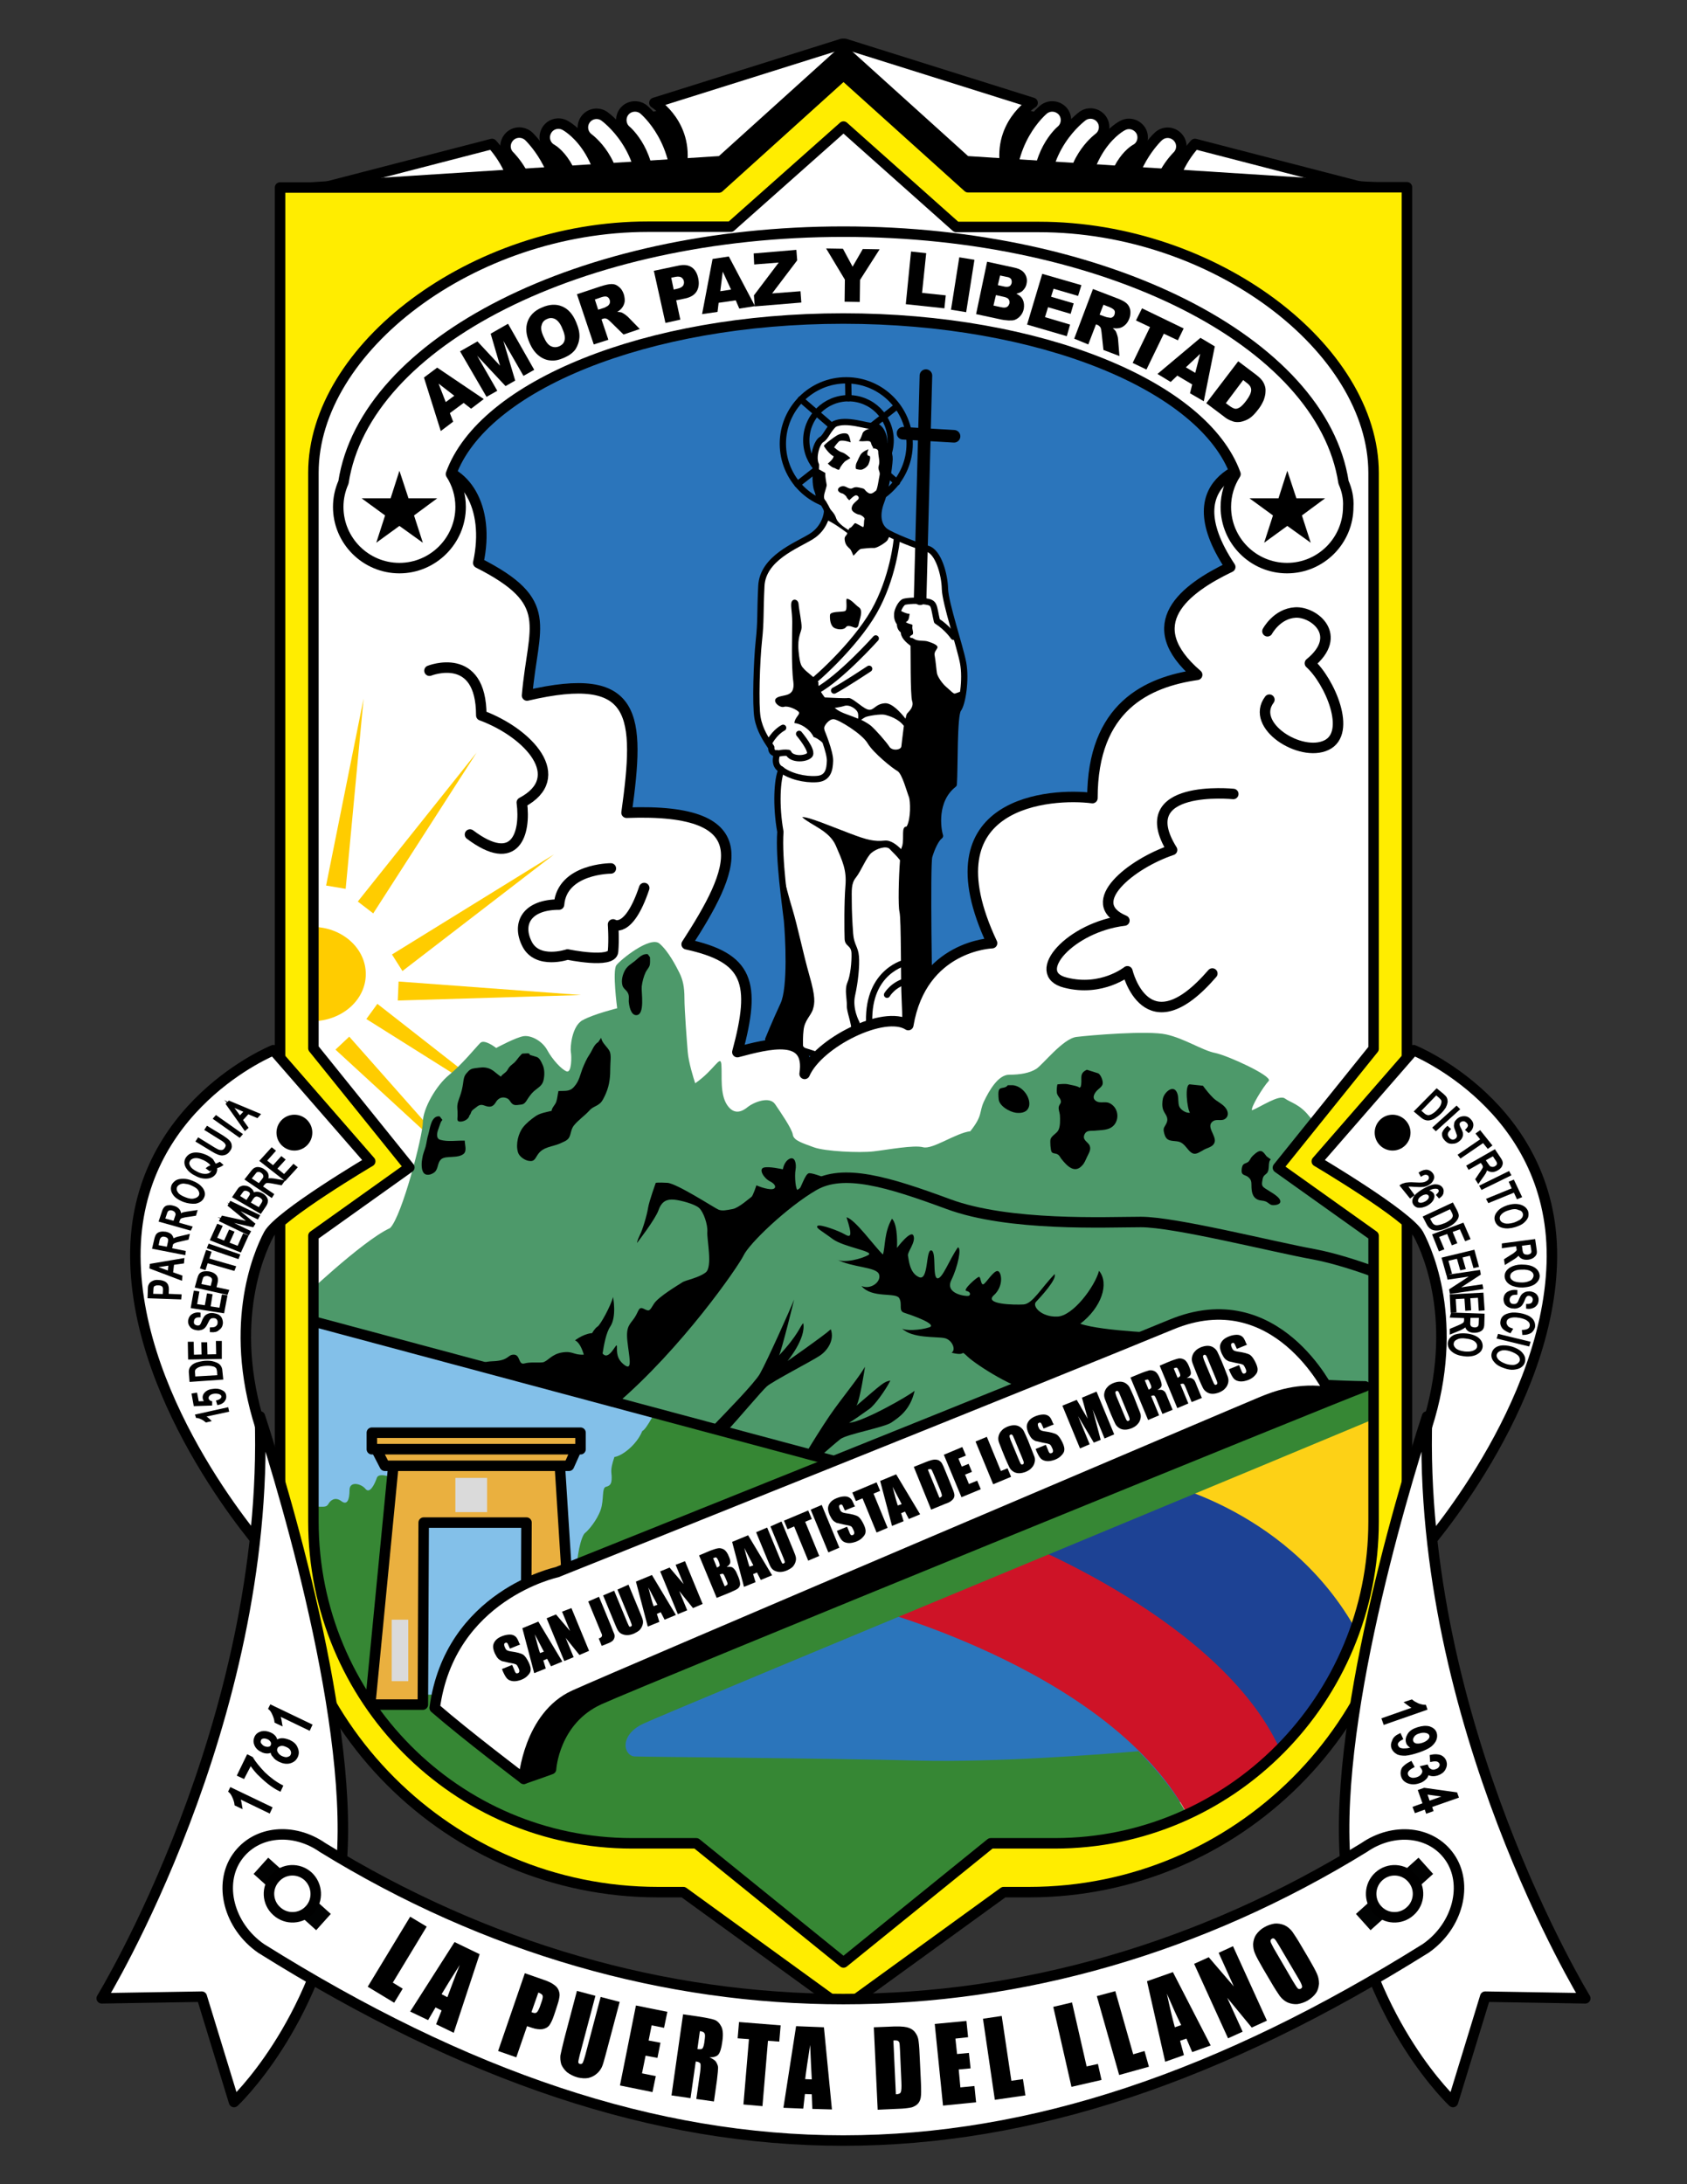 <?xml version="1.0" encoding="utf-8"?>
<!-- Generator: Adobe Illustrator 23.0.5, SVG Export Plug-In . SVG Version: 6.00 Build 0)  -->
<svg version="1.1" id="ggiughwefo_xA0_Imagen_1_" xmlns="http://www.w3.org/2000/svg" xmlns:xlink="http://www.w3.org/1999/xlink"
	 x="0px" y="0px" viewBox="0 0 612 792" enable-background="new 0 0 612 792" xml:space="preserve">
<rect x="0" y="0" width="612" height="792" fill="#333333" stroke="none"/>
<g>
	<polygon points="434.9,56.7 367.6,38.5 359.3,79.5 432.8,90.4 	"/>
	<polygon points="177.1,56.7 244.4,38.5 252.7,79.5 179.2,90.4 	"/>
	
		<path fill="#FFFFFF" stroke="#000000" stroke-width="3.803" stroke-linecap="round" stroke-linejoin="round" stroke-miterlimit="10" d="
		M433.5,52.2c0,0-9.5,9.9-8.2,20.6c4.4,3.2,68.5,0,68.5,0l5.8-3.5L433.5,52.2z"/>
	
		<path fill="#FFFFFF" stroke="#000000" stroke-width="3.803" stroke-linecap="round" stroke-linejoin="round" stroke-miterlimit="10" d="
		M305.5,15.9l-68.1,21.4c0,0,13.3,8.2,9.5,24.9c0.7,12,11.6,10.5,11.6,10.5l37.1-24.9l10.4-10l10.4,10l37.1,24.9
		c0,0,10.9,1.5,11.6-10.5c-3.8-16.7,9.5-24.9,9.5-24.9l-68.1-21.4H305.5z"/>
	
		<path fill="#FFFFFF" stroke="#000000" stroke-width="3.803" stroke-linecap="round" stroke-linejoin="round" stroke-miterlimit="10" d="
		M178.5,52.2c0,0,9.5,9.9,8.2,20.6c-4.4,3.2-68.5,0-68.5,0l-5.8-3.5L178.5,52.2z"/>
	<g>
		
			<path fill="#FFFFFF" stroke="#000000" stroke-width="3.803" stroke-linecap="round" stroke-linejoin="round" stroke-miterlimit="10" d="
			M414.4,81.3c-2.5,0-4.7-2-4.9-4.5c-1.3-15.7,10.2-26.9,10.7-27.3c2-1.9,5.1-1.8,7,0.2c1.9,2,1.8,5.1-0.2,7
			c-0.1,0.1-8.6,8.5-7.7,19.4c0.2,2.7-1.8,5.1-4.5,5.3C414.7,81.3,414.6,81.3,414.4,81.3z"/>
	</g>
	<g>
		
			<path fill="#FFFFFF" stroke="#000000" stroke-width="3.803" stroke-linecap="round" stroke-linejoin="round" stroke-miterlimit="10" d="
			M397.2,84.4c-2.7,0-4.9-2.2-4.9-4.9c-0.1-26,14.3-33.7,15-34c2.4-1.3,5.4-0.3,6.7,2.1c1.2,2.4,0.3,5.4-2.1,6.6
			c-0.5,0.3-9.8,5.8-9.7,25.2C402.2,82.2,400,84.4,397.2,84.4C397.2,84.4,397.2,84.4,397.2,84.4z"/>
	</g>
	<g>
		
			<path fill="#FFFFFF" stroke="#000000" stroke-width="3.803" stroke-linecap="round" stroke-linejoin="round" stroke-miterlimit="10" d="
			M384,79.6c-2.5,0-4.6-1.9-4.9-4.4c-2.3-21.4,13-32.6,13.6-33.1c2.2-1.6,5.3-1.1,6.9,1.1c1.6,2.2,1.1,5.3-1.1,6.9
			c-0.5,0.4-11.2,8.5-9.6,24c0.3,2.7-1.7,5.2-4.4,5.4C384.4,79.6,384.2,79.6,384,79.6z"/>
	</g>
	<g>
		
			<path fill="#FFFFFF" stroke="#000000" stroke-width="3.803" stroke-linecap="round" stroke-linejoin="round" stroke-miterlimit="10" d="
			M371.8,77.2c-2.5,0-4.6-1.9-4.9-4.4c-2.3-21.3,11.1-32.6,11.7-33.1c2.1-1.7,5.2-1.4,7,0.7c1.7,2.1,1.4,5.2-0.6,6.9
			c-0.5,0.4-9.8,8.6-8.2,24.4c0.3,2.7-1.7,5.1-4.4,5.4C372.1,77.2,371.9,77.2,371.8,77.2z"/>
	</g>
	<g>
		
			<path fill="#FFFFFF" stroke="#000000" stroke-width="3.803" stroke-linecap="round" stroke-linejoin="round" stroke-miterlimit="10" d="
			M197.5,81.3c-0.1,0-0.3,0-0.4,0c-2.7-0.2-4.7-2.6-4.5-5.3c0.9-10.9-7.6-19.3-7.7-19.4c-2-1.9-2-5-0.1-7c1.9-2,5-2,7-0.2
			c0.5,0.5,12,11.6,10.7,27.3C202.3,79.3,200.1,81.3,197.5,81.3z"/>
	</g>
	<g>
		
			<path fill="#FFFFFF" stroke="#000000" stroke-width="3.803" stroke-linecap="round" stroke-linejoin="round" stroke-miterlimit="10" d="
			M214.8,84.4C214.8,84.4,214.7,84.4,214.8,84.4c-2.8,0-5-2.2-4.9-5c0.1-19.6-9.5-25.1-9.6-25.2c-2.4-1.2-3.4-4.2-2.1-6.7
			c1.2-2.4,4.2-3.4,6.7-2.1c0.6,0.3,15.1,8.1,15,34C219.7,82.2,217.5,84.4,214.8,84.4z"/>
	</g>
	<g>
		
			<path fill="#FFFFFF" stroke="#000000" stroke-width="3.803" stroke-linecap="round" stroke-linejoin="round" stroke-miterlimit="10" d="
			M228,79.6c-0.2,0-0.4,0-0.5,0c-2.7-0.3-4.7-2.7-4.4-5.4c1.7-15.8-9.5-23.9-9.6-24c-2.2-1.6-2.7-4.7-1.1-6.9
			c1.6-2.2,4.7-2.7,6.9-1.1c0.7,0.5,15.9,11.7,13.7,33.1C232.6,77.7,230.5,79.6,228,79.6z"/>
	</g>
	<g>
		
			<path fill="#FFFFFF" stroke="#000000" stroke-width="3.803" stroke-linecap="round" stroke-linejoin="round" stroke-miterlimit="10" d="
			M240.2,77.2c-0.2,0-0.3,0-0.5,0c-2.7-0.3-4.7-2.7-4.4-5.4c1.7-16.1-8-24.3-8.1-24.4c-2.1-1.7-2.4-4.9-0.7-7c1.7-2.1,4.9-2.4,7-0.7
			c0.6,0.5,13.9,11.8,11.7,33.1C244.9,75.3,242.7,77.2,240.2,77.2z"/>
	</g>
	<polygon points="510.4,104.8 510.4,66.8 351.2,56.6 306,15.8 260.8,56.6 101.6,66.8 101.6,104.8 	"/>
	
		<path fill="#FFED00" stroke="#000000" stroke-width="3.803" stroke-linecap="round" stroke-linejoin="round" stroke-miterlimit="10" d="
		M351.2,67.9L306,27.2l-45.2,40.8H101.6v166.6v96.4v218c0,75.7,61.4,137.1,137.1,137.1h9.2l58.1,42.1l58.1-42.1h9.2
		c75.7,0,137.1-61.4,137.1-137.1v-218v-96.4V67.9H351.2z"/>
	<g>
		<defs>
			<path id="SVGID_1_" d="M463.6,423.4l34.7-43.1V171.5c0-45-57.6-89.2-121.4-89.2h-30L306,45.9v0l0,0l0,0v0l-40.9,36.3h-30
				c-63.8,0-121.4,44.2-121.4,89.2v208.7l34.8,43.2l-34.8,24.8v103.6c0,64.5,51.8,116.7,115.6,116.7h23.3l53.4,43.2v0l0,0l0,0v0
				l53.4-43.2h23.3c63.8,0,115.6-52.3,115.6-116.7V448.1L463.6,423.4z"/>
		</defs>
		<clipPath id="SVGID_2_">
			<use xlink:href="#SVGID_1_"  overflow="visible"/>
		</clipPath>
		<g clip-path="url(#SVGID_2_)">
			
				<rect x="91.7" y="31.3" fill="#FFFFFF" stroke="#000000" stroke-width="3.803" stroke-linecap="round" stroke-linejoin="round" stroke-miterlimit="10" width="457.2" height="713.8"/>
			<g>
				<g>
					<path fill="#FFCC00" d="M132.7,353.2c0,9.5-8.8,17.1-19.6,17.1c-10.9,0-19.6-7.7-19.6-17.1c0-9.5,8.8-17.1,19.6-17.1
						C123.9,336,132.7,343.7,132.7,353.2z"/>
					<polygon fill="#FFCC00" points="172.9,272.9 129.8,326.9 135.4,331.2 					"/>
					<polygon fill="#FFCC00" points="131.9,253.3 118.3,321.1 125.4,322.3 					"/>
					<polygon fill="#FFCC00" points="201,309.8 142.2,346.1 146,352.1 					"/>
					<polygon fill="#FFCC00" points="210.8,360.8 144.6,355.9 144.3,362.8 					"/>
					<polygon fill="#FFCC00" points="189.2,404.9 136.9,364 132.9,369.5 					"/>
					<polygon fill="#FFCC00" points="170.7,425.6 126.7,375.9 121.7,380.6 					"/>
				</g>
				<rect x="214.9" y="583.8" fill="#2B75BB" width="213.3" height="69.7"/>
				<path fill="#CE1327" d="M378.9,557.2l-64,25.7c0,0,92.6,23.9,117.9,79.2c22.8-13.4,43-37.6,43-37.6l-58.2-61.8L378.9,557.2z"/>
				<path fill="#1D4294" d="M444.4,530.8l-77.7,26.8c0,0,78.5,30,98.7,79.2c36.9-26.4,38-70.9,38-70.9L444.4,530.8z"/>
				<path fill="#FDD116" d="M507.3,503.3l-87.5,34c0,0,49.5,9.8,73.8,56.8C536.6,582.9,507.3,503.3,507.3,503.3z"/>
				<polygon fill="#83C0E9" points="104.5,476.7 318,533.9 308.7,566.7 176.7,647.6 87.2,640.5 				"/>
				<path fill="#368734" d="M233.2,625.1c8.5-4.1,251.8-104.7,273.6-114.1c-2-1.2,5.8-9,1.9-10.1c-10.6-2.8-36.1,2-36.1,2
					l-105.7,17.4l-24.5-2l-95.6-26.2c0,0-10.7,25.5-13.8,26.8c-2,5-7.4,9.1-10.1,9.4c-1.7,5-1,5.4-1,7.4s-0.3,3-2,3.4
					c-1.7,0.3-0.7,4.7-2,8.4c-1.3,3.7-4.4,7.4-5.7,8.4c-1.3,1-3.4,9.1-2.7,14.8c0.5,4.3-7.1,15-10.8,19.9v23.9h-49v-56.3l-5.3-21.5
					c0,0-6.8-3.4-7.7-0.8c-0.9,2.6-2.6,5.8-4.1,4c-1.5-1.9-5.8-3-5.8,0.4c0,3.4-0.8,5.7-3,4c-2.3-1.7-4-0.2-4.7,1.1
					c-0.8,1.3-1.7,0.9-5.5,0.9c-3.8,0-6,1.9-6,1.9l2.5,50.2l7.4,20.2l32.6,51.3l53.7,11.9l48.5,30.2l40,17l85.6-26.4l64.5-20
					l-6.9-22c-0.9,0.6-1.8,1.1-2.7,1.7c-5-11-12.5-19.8-19.8-27.3c-13.6,1.2-52,4.1-79.8,3.4c-34.1-0.9-99.2-1.3-103.1-1.5
					C226.1,636.4,224.7,629.2,233.2,625.1z"/>
				<path fill="#4D996A" d="M484.4,409.3c0,0-6.1-0.3-9.5-4.6c-3.4-4.3-6.7-4.9-8.8-6.4c-2.1-1.5-8.8,3.1-11.9,4.3
					c-0.6-0.9,4-8.5,6.1-10.7c1.2-1.8-15-9.2-19.5-10.1c-4.6-0.9-11-5.2-17.7-6.7c-6.7-1.5-27.8,0.3-32.6,0.9
					c-4.9,0.6-12.2,10.1-14.6,11.6c-2.4,1.5-5.8,2.1-9.8,2.1c-4,0-7.3,5.8-9.2,9.8c-1.8,4-0.3,4.9-4.9,10.7
					c-5.2,0.6-13.7,6.7-17.1,5.8c-3.4-0.9-12.8,0.9-18,1.5c-5.2,0.6-17.7,0-21.7-1.5c-4-1.5-7.3-2.4-7.6-4.6
					c-0.3-2.1-4.3-7.9-6.4-11c-2.1-3.1-7.9-0.6-9.8,0.9c-1.8,1.5-4.9,3.4-7.6-0.6c-2.7-4-1.8-10.7-2.1-14.6c-0.3-4-2.4,1.8-9.5,6.7
					c-0.6-1.8-2.4-7.6-2.7-11.3c-0.3-3.7-1.2-15.3-1.2-19.5c0-4.3-0.6-6.7-1.8-9.2c-1.2-2.4-4-7.9-7.3-10.7
					c-3.4-2.7-14,5.8-15.6,7.9c-1.5,2.1,0.3,15.6,0.3,15.6s-8.5,2.1-12.5,4.3c-4,2.1-4.6,10.1-4.3,11.6c0.3,1.5,0.3,7.6-1.5,7
					c-1.8-0.6-5.2-4.3-7-7.6c-1.8-3.4-5.8-5.5-8.5-5.2c-2.7,0.3-10.1,4.3-10.1,4.3s-4.3-3.4-5.8-1.8c-1.5,1.5-6.7,7.9-11.3,11.6
					c-4.6,3.7-9.5,12.2-9.5,17.1c0,4.9-7.6,34.2-11.9,38.4c-10.1,4.6-33,26.5-33,26.5l-0.6,5.7l210,56.4l-5.7,20.4l46.1-5.7
					l110.1-46.1l32.9,0.8l21-60.5L484.4,409.3z"/>
				<path d="M218.1,376.3c0.2,1.9,2.4,3.4,3.1,5c0.6,1.4,0.2,3.8,0.2,5.4c0,3.7-0.2,6.5-1.6,9.8c-0.5,1.1-1.3,3-2.3,3.7
					c-1.2,1-2.6,1.2-3.7,2.5c-1.7,1.9-4,3.4-5.6,5.4c-1.1,1.4-1,2.9-1.7,4.3c-0.7,1.3-2.3,1.7-3.5,2.3c-2.5,1.1-5.9,1.1-7.8,3.8
					c-1.1,1.5-1.2,2.9-3.6,2.4c-1.4-0.3-3.3-1.6-3.7-3.1c-0.9-3,0.2-7,1.9-9.1c1.1-1.4,2.8-2.8,4.4-3.9c1.7-1.2,3.9-1.5,5.9-2
					c0.1-1.2,1.3-2.1,1.7-3.3c0.4-1.2,0.5-2.7,0.8-3.9c3-0.1,4.4,0.3,6.2-2.2c1.3-1.7,1.7-3.7,2.5-5.9c0.7-1.7,1.5-3.6,2.6-5.2
					c0.9-1.3,1.6-3.6,3.1-4.4L218.1,376.3z"/>
				<path d="M194.8,383.3c1,0.4,1.6,1.8,2,2.7c0.8,1.6,0.8,3.8,0.4,5.6c-0.4,1.8-1.4,2.4-2.8,3.5c-1.2,0.9-1.9,1.8-2.8,3.1
					c-0.4,0.6-0.7,1.2-1.2,1.7c-0.6,0.6-1.1,0.6-2,0.7c-0.9,0.1-1.7,0.3-2.5-0.3c-0.8-0.6-1-1.7-2.1-2.1c-1.7-0.7-3.2,0.1-4,1.6
					c-1,1.6-2.1,1.8-4,1.1c-1.5-0.6-2.2-0.1-3.3,0.8c-0.4,0.3-1,0.7-1.3,1.1c-0.4,0.5-0.4,1.3-0.9,1.6c-0.2,1.5-2.2,2.4-3.5,2.3
					c-1.2-0.1-0.8-1.1-0.8-2.2c0-0.9,0-1.8-0.1-2.7c-0.1-1.7,0.5-2.9,1-4.4c0.5-1.4,0.9-3.1,1.1-4.6c0.2-1.5,0.3-2.6,1.3-3.7
					c1.1-1.3,1.6-1.6,3.3-1.8c1.7-0.2,2.9-0.5,4.7,0.1c0.8,0.3,1.5,0.7,2.2,1.3c0.8,0.7,1.4,1.1,2.2,1.7c0.7-1.1,1.9-1.4,2.5-2.6
					c0.7-1.3,1.4-1.6,2.5-2.6c0.8-0.8,1.3-1.7,2.1-2.5c0.6-0.6,0.4-0.7,1.5-0.7c0.6,0,1.9-0.3,1.9,0.5L194.8,383.3z"/>
				<path d="M160.5,406.1c-0.4,0.4-0.6,0.8-0.8,1.4c-0.2,0.7-0.5,1.3-0.7,2c-0.5,1.3-0.9,3.3,0.7,3.8c2.8,0.8,6.1,0.2,8.9,0.3
					c0,1.4,0.8,3.6-0.3,4.7c-1.1,1-2.8,1.1-4.3,1.2c-1.3,0.1-3.3,0-4.2,1.1c-1.1,1.2-0.8,3.2-2.1,4.4c-1.2,1-3.3,1.6-4.2,0
					c-0.7-1.2-0.6-3.6-0.3-5c0.2-1.5,0.8-2.8,1.2-4.2c0.4-1.5,0.5-3,1-4.5c0.6-2.1,1-6.9,4.1-6.5L160.5,406.1z"/>
				<path d="M235.8,347.1c0,0.9,0.1,2-0.1,2.9c-0.3,1-1.1,1.7-1.5,2.6c-0.7,1.5-1.2,3.4-1.4,5.1c-0.2,2.1,1.3,10.4-2,10.4
					c-2,0-2.6-3.5-2.7-5c0-1,0.2-2.1-0.3-3c-0.5-1.1-1.7-1.6-2-2.8c-0.5-1.9,0.1-4,1-5.6c0.9-1.5,2.2-2.2,3.6-3.3
					c1.3-1.1,2.7-2.7,4.6-2.4L235.8,347.1z"/>
				<path d="M367.4,393.5c6,0.6,9.3,10.9,1.2,10c-2.4-0.3-6.1-2.5-6.3-4.9c-0.1-1-0.3-3,0.3-3.7c0.7-0.7,2.2-0.2,3-1.4H367.4z"/>
				<path d="M398.1,389.1c1.1,0.1,2.2,2.9,1.9,4c-0.2,1-1.6,1.8-2.2,2.5c-1,1.2-1.8,2.8,0.1,3.8c1.3,0.7,3.2-0.1,4.6,0.6
					c3.1,1.5,3.7,5.5,1.7,7.9c-1.8,2.1-4.6,1.8-7.2,2.1c-1.3,0.1-2.8-0.2-3.5,1.2c-1.1,2.2,1.2,2.8,1.8,4.2c0.6,1.5-0.3,2.7-0.9,4
					c-0.6,1.2-0.9,2.3-1.9,3.3c-2.7,2.9-5.4,0.1-7.4-2.4c-0.5-0.6-0.7-1.3-1.4-1.7c-0.8-0.5-1.7-0.2-2.2-0.9
					c-0.4-0.6-0.6-3.8-0.4-4.6c0.4-1.3,2.1-2,2.8-3.2c0.8-1.4,0.7-4,0.6-5.6c-0.1-1-0.6-2-0.4-3c0.3-1.1,1-1.2,0.7-2.3
					c-0.2-0.9-1.3-1.7-1.4-2.8c-0.1-1,0-2.1,0.2-3c1.2-0.1,2.8-0.3,4,0c0.8,0.2,3.5,0.6,4,1.2c0.1-0.1,0.2-0.2,0.4-0.2
					c0.9-2.8-0.9-4.9,2.3-6.3L398.1,389.1z"/>
				<path d="M436.4,393.7c1.1,1.5,2.3,3,3.7,4.4c1.4,1.4,3.6,2.2,4.7,3.9c0.9,1.3,0.9,3-0.5,3.8c-1.1,0.7-2.8,0-4,0.6
					c-3.3,1.9,1.2,5.4,0.3,7.9c-0.5,1.3-1.8,1.7-3,2.2c-1.1,0.4-2.6,1.6-3.7,1.8c-1.8,0.4-2.8-1.5-4-2.8c-1.5-1.6-2.3-1.6-4.4-1.8
					c-2.1-0.2-2.7-1-3.2-2.9c-0.5-2,0.2-2,0.9-3.6c0.9-2.1-0.6-3.1-1.2-4.7c-0.5-1.2-0.4-3.1-0.1-4.3c0.7-2.5,4.2-5.3,5.3-1.4
					c0.4,1.4,0.1,3,0.6,4.4c0.5,1.2,2.4,2.5,3.9,2.3c-1-1.2-2.1-10.5,0-10.3L436.4,393.7z"/>
				<path d="M461,420.4c-1.2,1.1-0.2,3.6-1.4,5c-0.7,0.7-1.2,0.8-1.5,1.9c-0.1,0.7-0.5,2-0.1,2.7c0.3,0.7,1.8,1.4,2.5,1.9
					c1,0.6,2.1,1.3,3,2.1c2.1,2,0.5,3-1.6,3c-1.3,0-1.7-1-2.9-1.4c-0.8-0.3-1.8-0.2-2.7-0.6c-2.1-0.9-2.3-3.2-2.3-5.2
					c0-1.3-0.1-2.1-1.2-3c-0.8-0.7-2-0.6-2.3-1.6c-0.2-0.7,0-2,0.3-2.6c0.5-0.8,1.1-0.7,1.9-1.2c0.7-0.5,0.9-1.4,1.5-2
					c0.4-0.5,1-0.9,1.4-1.3c2-1.5,2.6-0.5,3.9,1.2L461,420.4z"/>
				<path d="M424.1,483.5c0,0-24.1-0.7-32.2-3.5c7.7-5.9,10.6-14.6,6.8-19.2c-1.5,5.7-9.5,16.5-15.2,16.6c-5.7,0.2-9.1-3.7-7.7-5.3
					c1.5-1.6,7.7-8.2,6.8-10.1c-4.8,4.9-8,10.8-11.3,11c-3.3,0.2-14.4,0-10.8-3.3c3.7-3.3,2.9-8.4,1.5-8.8c-1.5-0.4-4.4,4.6-5.3,4.8
					c-0.9,0.2-0.9-2.6-1.5-2.7c-0.5-0.2-6.2,4.8-4.6,5.1s1.6,1.6,0.7,1.8c-0.9,0.2-8.6-0.7-6.2-5.7c2.4-4.9,3.8-11.7,2.4-11.9
					c-3.1,4.4-5.7,11.7-7.5,11.2c-1.8-0.5-0.2-9.9-2.2-10.1c-2-0.2-0.9,11.2-4.4,9.7c-3.5-1.5-3.7-6.4-4-7.7c-0.4-1.3,2.9-4.9,2-7.3
					c-0.9-2.4-6,4.4-6,4.4s0.5-8.2-1.8-10.6c-2.9,4.9-2.4,10.2-3.3,13c-2.9-2.7-10.1-12.8-13.2-13.5c2.2,6.8,1.6,7.5-0.6,6.2
					c-2.2-1.3-9-3.8-9.9-3.1c-0.9,0.7,1.5,1.8,5.5,4.8c4,2.9,15,4.4,13,5.7c-2,1.3-9.1,3.3-11.7,1.6c5.7,3.1,14.6,2.7,15.5,5.5
					c0.9,2.7-3.1,5.7-6.4,4.2c3.8,4.6,12.4,2.2,13.7,4.4c1.3,2.2-0.4,4.6,1.8,5.3c2.2,0.7,12.4,4.2,9.1,5.3
					c-3.3,1.1-8.8,1.3-9.9,0.4c3.7,3.7,12.6,2.9,15.4,3.5c2.7,0.5,4.4,4.2,2.6,5.3c5.9,1.5,2.7-1.5,5.9,1.5
					c3.1,2.9,17.7,12.4,25.2,12.8C383.9,505.1,424.1,483.5,424.1,483.5z"/>
				<path d="M263.4,519.3c4.5-4.9,13.1-15.1,14.8-16.6c2-1.8,16.5-9.3,19-11c2.6-1.6,5.7-5.5,4.2-9.7c-2.6,2.4-15.7,11.5-15.7,11.5
					s6.8-8.2,5.7-13.7c-1.1,0.9-1.6,4-8.8,11.7c0.9-1.5,5.5-20.3,5.5-20.3c-1.3,3.3-9.7,22.1-12.4,26.9c-2,3.5-12.5,14.2-17.8,19.7
					L263.4,519.3z"/>
				<path d="M308,515.9c0.9-0.4,5.7-3.8,7.5-5.1c1.8-1.3,5.7-6.6,7.5-10.2c-2.4,0.4-2.9,1.1-12.3,9.1c1.3-2,3.1-14.1,3.1-14.1
					c-2.7,4.6-8.4,11.3-12.8,17.7c-3,4.4-6.7,10.4-8.7,13.7l5,1.3c2.6-2.3,6.2-5.4,7.6-6.5c2.4-1.8,15.9-4.2,18.5-6
					c2.6-1.8,6.8-4.4,8.4-11.5C329.6,506.2,312.9,515.7,308,515.9z"/>
				
					<path fill="none" stroke="#000000" stroke-width="3.803" stroke-linecap="round" stroke-linejoin="round" stroke-miterlimit="10" d="
					M510.2,465.8c0,0-18.7-8.2-33.6-11c-14.9-2.7-50.3-11.7-62.7-11.7c-12.4,0-47.8,1.7-69.9-6.5c-22.2-8.2-38.1-12.9-48.8-6.7
					c-10.7,6.2-24.9,19.7-27.1,24.4c-1.9,3.9-22.1,33.3-46.2,53.8"/>
				
					<polygon fill="#EAB03F" stroke="#000000" stroke-width="3.803" stroke-linecap="round" stroke-linejoin="round" stroke-miterlimit="10" points="
					143,528.4 134.3,618.1 153.4,618.1 153.7,552.1 191,552.1 190.8,604.1 207.5,600.7 202.9,528.4 				"/>
				
					<rect x="134.9" y="519.5" fill="#EAB03F" stroke="#000000" stroke-width="3.803" stroke-linecap="round" stroke-linejoin="round" stroke-miterlimit="10" width="75.7" height="6"/>
				
					<polygon fill="#EAB03F" stroke="#000000" stroke-width="3.803" stroke-linecap="round" stroke-linejoin="round" stroke-miterlimit="10" points="
					209.1,525.5 136.5,525.5 139.6,531.5 206.4,531.5 				"/>
				<rect x="165.2" y="535.9" fill="#DADADA" width="11.5" height="12.4"/>
				<rect x="142.1" y="587.3" fill="#DADADA" width="6" height="22.3"/>
				
					<path fill="none" stroke="#000000" stroke-width="3.803" stroke-linecap="round" stroke-linejoin="round" stroke-miterlimit="10" d="
					M459.8,228.9c0,0,3.4-6.4,10.1-6.8c6.8-0.4,17.7,8.3,5.3,18.4c7.1,6.4,15.4,25.2,6,29.7c-9.4,4.5-27.8-7.1-20.7-16.5"/>
				
					<path fill="none" stroke="#000000" stroke-width="3.803" stroke-linecap="round" stroke-linejoin="round" stroke-miterlimit="10" d="
					M447.4,287.9c0,0-37.2-3.8-22.2,20.3c-14.7,4.9-32.7,19.2-17.3,25.6c-19.5,2.3-34.6,19.2-21.4,22.5c13.2,3.4,22.5-4.1,22.5-4.1
					s6.8,28.6,30.8,0.8"/>
				
					<path fill="none" stroke="#000000" stroke-width="3.803" stroke-linecap="round" stroke-linejoin="round" stroke-miterlimit="10" d="
					M155.8,243.2c0,0,18.8-7.5,18.8,16.2c17.3,6.4,31.9,22.5,14.7,31.6c1.5,11.3-2.3,24-18.8,11.6"/>
				
					<path fill="none" stroke="#000000" stroke-width="3.803" stroke-linecap="round" stroke-linejoin="round" stroke-miterlimit="10" d="
					M221.6,314.9c0,0-17.7,0-18.8,13.1c-11.6,0-15.4,6.8-11.6,14.3c3.8,7.5,14.7,3.8,14.7,3.8s16.2,3.4,16.5-1.1
					c0.4-4.5,0-9.8,0-9.8s5.6,3.8,11.3-13.2"/>
				
					<path fill="none" stroke="#D90D38" stroke-width="1.403" stroke-linecap="round" stroke-linejoin="round" stroke-miterlimit="10" d="
					M97.5,380.8"/>
				<g>
					<defs>
						<path id="SVGID_3_" d="M155.5,169.5c12.8,0,22.5,13.9,18,34.6c28.2,14.3,19.9,22.5,17.7,48.1c40.2-9.4,41,7.1,36.1,42.5
							c49.6-1.9,39.1,21,21.8,47.7c22.5,4.9,25.2,13.9,18.4,39.1c11.3-3,26.7-7.1,24.4,7.9c4.9-11.3,28.9-23.3,37.6-17.7
							c4.9-28.9,30.4-29.7,30.4-29.7c-24.4-51.9,21.8-54.5,36.4-52.6c0-33.1,19.9-42.1,38-44.7c-21.4-18.4-4.5-31.2,12-39.1
							c-22.5-33.8,11.6-38,11.6-38l6-2.2L425.2,127l-66-22.2l-78.1-2l-85.9,16l-45.7,34.2l-2.9,16.3
							C149.6,169.4,152.6,169.5,155.5,169.5z"/>
					</defs>
					<clipPath id="SVGID_4_">
						<use xlink:href="#SVGID_3_"  overflow="visible"/>
					</clipPath>
					<rect x="131.2" y="99.8" clip-path="url(#SVGID_4_)" fill="#2B75BB" width="379.1" height="312.2"/>
					<g clip-path="url(#SVGID_4_)">
						<g>
							
								<path fill="none" stroke="#000000" stroke-width="2.282" stroke-linecap="round" stroke-linejoin="round" stroke-miterlimit="10" d="
								M323.1,159.7c0,8.5-6.9,15.3-15.3,15.3c-8.5,0-15.3-6.9-15.3-15.3c0-8.5,6.9-15.3,15.3-15.3
								C316.3,144.4,323.1,151.2,323.1,159.7z"/>
							
								<path fill="none" stroke="#000000" stroke-width="2.282" stroke-linecap="round" stroke-linejoin="round" stroke-miterlimit="10" d="
								M330,160.9c0,12.7-10.3,23-23,23c-12.7,0-23-10.3-23-23c0-12.7,10.3-23,23-23C319.7,137.9,330,148.2,330,160.9z"/>
							
								<line fill="none" stroke="#000000" stroke-width="2.282" stroke-linecap="round" stroke-linejoin="round" stroke-miterlimit="10" x1="289.3" y1="175.6" x2="325.4" y2="147.3"/>
							
								<line fill="none" stroke="#000000" stroke-width="2.282" stroke-linecap="round" stroke-linejoin="round" stroke-miterlimit="10" x1="307.8" y1="144.4" x2="307.7" y2="138.2"/>
							
								<line fill="none" stroke="#000000" stroke-width="2.282" stroke-linecap="round" stroke-linejoin="round" stroke-miterlimit="10" x1="325.4" y1="174.9" x2="290.5" y2="144.8"/>
						</g>
						
							<path fill="#FFFFFF" stroke="#000000" stroke-width="2.282" stroke-linecap="round" stroke-linejoin="round" stroke-miterlimit="10" d="
							M300,185.8c0,0-0.4,5.5-5.8,8.8c-5.4,3.3-17.5,7.8-18,17.9c-0.5,10.1-0.1,12.5-0.9,19.8c-0.8,7.4-1.3,23.3-0.5,27.9
							c0.8,4.6,3.2,8.1,5,10.8c-0.1,2.2,1.6,2.2,2,2.1c0.4-0.1-1.8,4.2,1.7,6c-1.6,3.4-2.1,13.1-0.4,22.5c-0.7,10,1.8,26.7,2.4,32.2
							c0.5,5.5,1.6,24.3-1.3,30.5c-2.9,6.2-5.5,12.6-5.5,12.6l29,9.3l29.4-9.5v-13.1c0,0-0.9-50.1,0-53.1c0.9-3,2.4-6.3,3.9-7.4
							c-0.8-2.5-2.4-12.9,5-18.7c0.4-5.9,0-25.1,1.6-27.2c1.6-2.1,2.9-10.9,1.8-16.8c-1.1-5.9-6.4-21.5-6.6-26.8
							c-0.1-5.3-2.4-13.5-6.3-14.6c-3.9-1.1-13.1-4.7-15.4-6.4c-2.2-1.7-3.5-5.3-1.4-10.8c2.1-5.5,3.2-15.1,3-16
							c-0.1-0.9-0.7-3.9-2-4.7c0.4-2.9-1.4-6.8-3.7-6.6c-2.2,0.3-9.9-2.9-14.4-0.7c-2.4,2.2-3,4.7-4.6,5.6c-1.6,0.9-3.4,6.3-2,9.2
							c-0.1,2.9-0.3,7.2,0.5,9.1c0.8,1.8,0.5,4.2,2.2,4.7C299.1,183.3,300.2,184.5,300,185.8z"/>
						<path d="M308.6,160.4c0,0-3.3-1.2-4.3-0.3c-0.9,0.9-1.7,2.1-1.7,2.1s1.6,1.5,2.8,1.8c1.2,0.3,3.1,2.1,3.1,2.1
							s-0.8,0.5-1.5,0.9c-0.7,0.3-2.1,2.1-2.4,3c-0.3,0.9-1.5-0.3-2.2-0.4c-0.8-0.2-2.1-1.5-2.1-1.5s2.2-1.7,2.1-2.7
							c-1.3-0.4-3.4-3.3-3.5-3.7c-0.1-0.4,3.5-3.1,4.7-3.8c1.2-0.7,2.9-1,3.7-0.6C308.2,157.5,308.6,160.4,308.6,160.4z"/>
						<path d="M315.1,162.9c0,0-2.2,0.7-3,2.1c-0.8,1.5-1.2,2.6-1.4,2.9c-0.2,0.3-0.5,2.1,0,2.2c0.5,0.1,1.5,0.4,2.2,0.1
							c0.8-0.3,1.6-0.9,2.1-1.7c0.4-0.9,1.1-3.1,0.3-3.2C314.4,165.3,314.5,164.1,315.1,162.9z"/>
						
							<path fill="none" stroke="#000000" stroke-width="2.282" stroke-linecap="round" stroke-linejoin="round" stroke-miterlimit="10" d="
							M325.3,195.9c0,0-1.3,13.8-8.3,26c-7,12.2-22.2,26-25.4,27.6"/>
						
							<path fill="none" stroke="#000000" stroke-width="2.282" stroke-linecap="round" stroke-linejoin="round" stroke-miterlimit="10" d="
							M317.7,231.5c0,0-12.6,14.1-21.3,18.9"/>
						
							<path fill="none" stroke="#000000" stroke-width="2.282" stroke-linecap="round" stroke-linejoin="round" stroke-miterlimit="10" d="
							M315.3,242.5c0,0-9.7,6.4-12.7,7.9"/>
						<path d="M307.3,217.1c-0.7-0.1,0.4,4.1-0.8,4.5c-1.2,0.4-5.3,0-5.4,1.4c-0.1,1.5,0.1,4.1,1.8,4.8c1.7,0.7,3.5,0.4,4-0.4
							c0.5-0.7,1.6-0.4,2.9,0.1c1.3,0.5,1.6-0.4,1.8-1.6c0.2-1.2,1.6-4.4,0.1-5.6C310.2,219.3,308.9,217.4,307.3,217.1z"/>
						
							<path fill="none" stroke="#000000" stroke-width="2.282" stroke-linecap="round" stroke-linejoin="round" stroke-miterlimit="10" d="
							M298,265.1c0,0,3.2,7.6,3.1,10.8c-0.1,3.2-0.7,6.4-4.9,6.6c-4.2,0.3-9.8-1-13-3.6"/>
						
							<path fill="none" stroke="#000000" stroke-width="2.282" stroke-linecap="round" stroke-linejoin="round" stroke-miterlimit="10" d="
							M284.1,263.9c0,0-2.6,1.2-4.8,4.9"/>
						
							<path fill="none" stroke="#000000" stroke-width="2.282" stroke-linecap="round" stroke-linejoin="round" stroke-miterlimit="10" d="
							M289.9,266.1c0,0,5.4,6.4,3.7,7.8c-1.7,1.5-6.6,1.5-7.6-0.9c-2.3-0.3-4.5,0.5-4.5,0.5"/>
						
							<path fill="none" stroke="#000000" stroke-width="2.282" stroke-linecap="round" stroke-linejoin="round" stroke-miterlimit="10" d="
							M345.9,230.9c0,0-2.1-3.2-6-5.7c-1.3-5.6-0.7-6.6-4-7.1c-3.3-0.5-6.6-0.2-7.8,0.1c-1.2,0.3-2.5,3-2.6,4.3
							c-0.1,1.3,0.1,2.4,1,3.5c-0.1,2,1.1,2.4,1.5,2.9c-0.4,1.4,1.2,3.1,3.5,4.7"/>
						<path d="M326,221.1c0,0,2.6,1.5,4,1.5c-0.3,2.3-0.6,2.5-1.4,3c1.5,1,2.7,0.5,2.4,1.5c-0.3,1,0.9,2.8-0.3,3.2
							c-1.1,0.5-1,2.1-1,2.1l-1.3-1.6l-3-7.5L326,221.1z"/>
						<path d="M346.4,251.5c-0.5,0.1-1.5-1-3-2.3c-1.6-1.3-3.3-3.9-3.5-5.1c-0.2-1.2-0.5-4.7-0.8-6.2c-0.4-1.5,0.7-2.2,1-3.1
							c0.2-1-2.3-1.8-3.5-2.2c-1.2-0.4-3.4-0.1-4.6-0.7c-1.2-0.6-1.8-1.4-1.7,1.1c0.1,2.5-0.1,19.1,0.6,21.2c0.7,2.1-1,3.6-1.8,4.5
							c-0.2,0.2-0.4,0.9-0.6,1.9c-1.8-2.3-4.9-5.7-7.4-5.6c-3.8,0.2-4.1,3.1-6.5,2.2c-2.4-1-5.4-4.3-6.9-4.1
							c-1.1,0.2-5.7-0.1-8.5-0.2c-2.1-2.8-2.4-3.9-2.3-5.5c-1.2-1.6-4.1-3.6-5.1-4.7c-1-1.1-1.6-1.4-2.1-6.6c-0.5-5.2,1-6.8,1.1-8.5
							c0.1-1.7-1-6.9-1.1-8.6c-0.1-1.5-1.7-2.1-2.4-1c-0.7,1.1,0.1,3.6,0.1,7.6c0,4-0.4,16,0.4,21.6c0.7,5.7-3.5,4.5-5.8,5.7
							c-2.3,1.2,0.8,3.9,2.4,3.4c1.6-0.5,4.8,1.1,5.4,1.9c0.6,0.8-1.6,2.1-1.6,4c1.9,0.1,5.4,1.8,7,5.1c0.8,0.1,2.1,1,3.7,2.4
							c0.4-2.2,0.1-5,0.1-5.8c0-0.8,1.8-3.3,3.5-3.1c1.7,0.1,10.3,5.3,12.3,8.8c2.1,3.5,9.1,9.1,10.8,10c1.7,1,3.5,7.9,4.1,9.3
							c0.6,1.4,0.8,8-0.8,10.8c-2.1,0-0.8,3.9-1.6,7.1c-0.1,0.1-0.2,0.6-0.4,1.1c-1.5-1.5-3.7-3.3-5.9-3.1
							c-3.9,0.4-6.4-0.2-12.7-2.6c-6.4-2.4-15.3-6.2-17.3-5.9c3.1,2.9,9.8,4.8,12.2,10.3c2.4,5.6,4,8.8,3.5,14.6
							c-0.5,5.9-0.4,16.3-0.3,19.2c0.1,2.9,2.4,2.2,2.5,5.3c0.1,3.1-0.4,8.1-1.5,10.6c-1.1,2.6-0.1,6-0.2,8.3
							c-0.1,2.3,1.8,6.5,1.7,9.4c3.5-1.5,2.9-3.4,2.9-3.4s-2.7-4.8-1.6-9.6c1.1-4.9,1.7-10.8,1.4-14.3c-0.3-3.5-1.8-4.1-2.1-8.2
							c-0.3-4.1-0.5-8.2-0.5-11.8c0-3.7-0.3-6.3,1.5-8.5c1.8-2.2,3.9-7.6,5.7-9c1.8-1.5,5.4-2.7,6.6-1.3c0.8,0.9,2.3,2.2,3.7,4
							c-0.5,6.5-0.7,16.7-0.2,18.7c0.7,2.8,0.4,24.7,0.8,32.1c0.3,5.2,0.3,12.8,0.2,17l9.7-3.1v-13.1c0,0-0.9-50.1,0-53.1
							c0.9-3,2.4-6.3,3.9-7.4c-0.8-2.5-2.4-12.9,5-18.7c0.4-5.9,0-25.1,1.6-27.2c0.8-1,1.5-3.6,1.9-6.7
							C348,251,346.6,251.4,346.4,251.5z M302.8,256.7c1.2-0.2,2.5-0.4,3.4-0.7c2-0.7,4.4,1.1,4.9,2.2c0.3,0.6,0.3,1.6,0.2,2.4
							c-1.2-0.5-2.5-1-3.9-1.5C305.4,258.4,304,257.7,302.8,256.7z M322.6,270.7c-1.1-1.7-4.7-5.8-6.6-7.5c-1-0.8-2.2-1.5-3.6-2.2
							c0.5-0.3,1-0.7,1.4-0.9c0.9-0.5,5.7-1.3,7.3-0.9c1.4,0.4,4.7,1.3,6.8,4c-0.4,3-0.8,6.5-0.9,7.4
							C326.9,272,323.6,272.4,322.6,270.7z"/>
						
							<line fill="none" stroke="#000000" stroke-width="4.564" stroke-linecap="round" stroke-linejoin="round" stroke-miterlimit="10" x1="335.9" y1="136.2" x2="333.8" y2="217.1"/>
						
							<line fill="none" stroke="#000000" stroke-width="4.564" stroke-linecap="round" stroke-linejoin="round" stroke-miterlimit="10" x1="346.1" y1="158.2" x2="327.6" y2="157.1"/>
						<path d="M291.5,373.7c0.3-3.7,2.7-5.4,3.4-7.7c0.7-2.3,1-4.4-1.3-12.4c-2.3-8.1-4.2-17.6-6.2-24.2c-1-3.2-2.5-9-3.8-14
							c0.6,7.5,1.7,14.9,2,18.2c0.5,5.5,1.6,24.3-1.3,30.5c-2.9,6.2-5.5,12.6-5.5,12.6l12.6,4C291.2,378.1,291.3,375.3,291.5,373.7z
							"/>
						<path d="M321.1,192.6c-2.2-1.7-3.5-5.3-1.4-10.8c2.1-5.5,3.2-15.1,3-16c-0.1-0.9-0.7-3.9-2-4.7c0.3-2.3-0.8-5.2-2.3-6.2
							c-0.8,0.1-1.8,0.3-2.4,0.4c-1.3,0.3-3,0.9-3.2,2.2c-0.5,1.3-0.8,2.1-1.3,2.4c2.2,0.4,4.2-0.6,4.5,0.8c0.3,1.3,1.2,1.8,0.5,1.9
							c0.4,0,2.1-0.1,2.1,1.2c0,1.6,0.7,3.5,0.2,5c-0.5,1.6,0.6,2.1,0.3,3.5c-0.3,1.3-0.8,5.4-1.4,5.7c-0.6,0.3-1.5,1.6-2.9,0.6
							c-1.4-1-0.8-1.3-2.2-1.6c-1.3-0.3-2.2-0.6-3.3,0c-1.1,0.6-2.2-0.6-3.2-0.7c-1-0.1-2.1,0.5-2.1,1.3c0,0.8,1.2,1.3,1.5,1.3
							c0.3,0,1.5,0.9,1.6,1.3c0.1,0.4,1,1.2,1,1.2s1.8-1.9,2.5-1.8c0.8,0.1,1.3,1,0.6,1.6c-0.7,0.6-1.7,1.5-1.9,2
							c-0.3,0.5-0.6,1.4,0,2.1c0.6,0.7,1.9,1.3,2.4,1.3c0.4,0,2.2,1,1.9,1.7c-0.3,0.7,0,3-0.6,2.8c-0.6-0.3-2.3-1.3-2.7-1.4
							c-0.4-0.1-1.2,1.5-1.9,1.7c-0.3,0.1-0.5,0.4-0.6,0.8c-2.1-1.3-4-2.9-4.4-4.1c-0.4-1.3-1-2.1-1.8-3c-0.5-0.5-1.7-2.7-2.6-4.3
							c-0.2-1.1,0.1-1.9,0.3-2.6c0.2-0.7,0.6-1.9,0.6-2.3c0-0.4-0.6-2.7-0.5-4.4c-0.5-0.3-2.2-1.3-3.4-1.9c-0.1,2.8-0.2,6.6,0.6,8.3
							c0.8,1.8,0.5,4.2,2.2,4.7c0.3,0.8,1.4,2,1.2,3.3c0,0-0.1,1-0.6,2.4c2.7,1.1,6,3.5,8,5c-0.1,0.2-0.1,0.3-0.2,0.5
							c-0.5,0.8-1,0.8-0.7,2.4c0.3,1.6,1.2,2.2,1.8,2.8c0.6,0.6,0.9,1.7,1.3,2.5c1.2-1.1,2-2.4,2.9-2.5c0.9-0.1,3.4-0.4,4.5-0.3
							c1.2,0.1,4.7-2.2,5-2.9c0.2-0.4,0.5-1.1,1-1.8C322.3,193.4,321.6,192.9,321.1,192.6z"/>
						
							<path fill="none" stroke="#000000" stroke-width="2.282" stroke-linecap="round" stroke-linejoin="round" stroke-miterlimit="10" d="
							M328.6,349c0,0-13.7,2.9-13.3,21.4"/>
						
							<path fill="none" stroke="#000000" stroke-width="2.282" stroke-linecap="round" stroke-linejoin="round" stroke-miterlimit="10" d="
							M321.8,360.7c0,0,2.2-3.9,7.5-5.1"/>
					</g>
				</g>
				
					<path fill="none" stroke="#000000" stroke-width="3.803" stroke-linecap="round" stroke-linejoin="round" stroke-miterlimit="10" d="
					M155.5,169.5c12.8,0,22.5,13.9,18,34.6c28.2,14.3,19.9,22.5,17.7,48.1c40.2-9.4,41,7.1,36.1,42.5c49.6-1.9,39.1,21,21.8,47.7
					c22.5,4.9,25.2,13.9,18.4,39.1c11.3-3,26.7-7.1,24.4,7.9c4.9-11.3,28.9-23.3,37.6-17.7c4.9-28.9,30.4-29.7,30.4-29.7
					c-24.4-51.9,21.8-54.5,36.4-52.6c0-33.1,19.9-42.1,38-44.7c-21.4-18.4-4.5-31.2,12-39.1c-22.5-33.8,11.6-38,11.6-38l6-2.2
					L425.2,127l-66-22.2l-78.1-2l-85.9,16l-45.7,34.2l-2.9,16.3C149.6,169.4,152.6,169.5,155.5,169.5z"/>
				<path d="M221.9,508.1c24.1-20.5,44.3-49.9,46.2-53.8c2.2-4.7,16.4-18.2,27.1-24.4c1.5-0.9,3.2-1.5,4.9-2l-0.5-0.7
					c0,0-4.4-1.8-6-1.8c-1.6,0-3,5.8-4,6.2c-1,0.4-1.4-5.2-1-7.4c0.4-2.2-0.2-5-2.2-4c-2,1-2.4,3.8-2.4,3.8s-5.2-1.2-7-0.6
					c-1.8,0.6,0,3.8,2.4,5c2.4,1.2,2.4,3,0,2.8c-2.4-0.2-5-1.4-5-1.4s-1.2,3.8-1.8,4.2c-0.6,0.4-4.6,4-6.8,4.4
					c-2.2,0.4-3.8,0.8-5.2,0.2c-1.4-0.6-15.1-9.5-18.5-9.7c-3.4-0.2-4.2,0-4.2,0s-2.4,6.6-2.8,9.1c-0.4,2.6-2,8-3,9.9
					c-1,2-1,2.8-1,2.8s6.6-8.5,7.8-11.9c1.2-3.4,3.2-4,5.6-3.8c2.4,0.2,7.6,1.6,9.1,3c1.6,1.4,3.2,6,3,8.7c-0.2,2.8,2,12.7-0.6,14.7
					c-2.6,2-7.4,2.8-8.5,3.6c-1.2,0.8-8.7,5.2-10.3,7.8c-1.6,2.6-1.6,2.8-3.6,1.8c-2-1-1.8,0.8-3.4,3.2c-1.6,2.4-3.2,3-2.6,8.5
					c0.6,5.6,2,10.9-1,8.7c-3-2.2-2.8-4.8-2.8-6.8c0-2-2.6,5.2-5,2.8c-0.1-0.1-0.1-0.1-0.2-0.2c0.5-3.2,1.3-7.6,2.8-9.8
					c2.4-3.6,1-10.7,1-10.7c-0.8,3.2-4.6,10.1-5.6,10.7c-1,0.6-2,2.4-2,2.4s-2.6,0-6.2,2.6c1.5,0.7,2.5,2.9,3.2,5.2
					c-3.8,0.2-3.9-1.4-7.8-0.8c-4,0.6-5.4,3.4-7.2,3.6c-1.8,0.2-4.4-0.2-6.6,0.4c-2.2,0.6-1.4-3.2-3.8-3.2c-2.4,0-1.6,2.2-7.8,2.4
					c-2.4,0.1-4.4,0.7-6.1,1.4L221.9,508.1z"/>
				
					<line fill="none" stroke="#000000" stroke-width="3.803" stroke-linecap="round" stroke-linejoin="round" stroke-miterlimit="10" x1="104.5" y1="476.7" x2="318" y2="533.9"/>
				<path stroke="#000000" stroke-width="3.803" stroke-linecap="round" stroke-linejoin="round" stroke-miterlimit="10" d="
					M495.2,502.7c0,0-4.3,0-12.8-0.4c-4-0.2-7.1-0.7-11-3.1c-11.8-7.3-21.7-23-42-14.5C391.3,500.3,211,571.7,211,571.7
					s-38.8,8.3-44.3,49.2c7.3,6.3,18,14.7,23.3,24.1c5-1.7,9.9-3.5,9.9-3.5s1-17.8,17.6-25.3C234.1,608.7,485.5,506.2,495.2,502.7z"
					/>
				
					<path fill="#FFFFFF" stroke="#000000" stroke-width="3.803" stroke-linecap="round" stroke-linejoin="round" stroke-miterlimit="10" d="
					M482.4,504.9c0,0-19.4-40.4-57.5-24.6c-38.1,15.8-222.9,89.8-222.9,89.8s-38.8,8.3-44.3,49.2C169.1,629.2,190,645,190,645
					s1.8-22.8,18.4-30.3c16.6-7.5,244.9-104.6,249.4-106.4C462.2,506.5,471.2,502.9,482.4,504.9z"/>
			</g>
		</g>
	</g>
	
		<path fill="#FFFFFF" stroke="#000000" stroke-width="3.803" stroke-linecap="round" stroke-linejoin="round" stroke-miterlimit="10" d="
		M99.2,380.8l35.1,40.3c0,0-33,19.5-36.8,26.5c-3.8,7.1-15.6,34.5-1.8,73.4c5,24.5,0.3,41.3,0.3,41.3s-46.6-52.2-46.9-106.7
		C48.8,401.1,99.2,380.8,99.2,380.8z"/>
	
		<path fill="#FFFFFF" stroke="#000000" stroke-width="3.803" stroke-linecap="round" stroke-linejoin="round" stroke-miterlimit="10" d="
		M487.4,174.9C479.6,124,401.4,84,306,84c-95.4,0-173.6,40-181.4,90.9c-1.2,2.7-1.9,5.7-1.9,8.9c0,12.3,10,22.2,22.2,22.2
		s22.2-10,22.2-22.2c0-4.4-1.3-8.5-3.5-11.9c11.5-32,70.8-56.4,142.3-56.4s130.7,24.4,142.3,56.4c-2.2,3.4-3.5,7.5-3.5,11.9
		c0,12.3,10,22.2,22.2,22.2c12.3,0,22.2-10,22.2-22.2C489.3,180.6,488.6,177.6,487.4,174.9z"/>
	<polygon points="144.9,170.7 148.2,180.7 158.6,180.7 150.2,186.9 153.4,196.8 144.9,190.7 136.5,196.8 139.7,186.9 131.2,180.7 
		141.7,180.7 	"/>
	<polygon points="467,170.7 470.3,180.7 480.7,180.7 472.3,186.9 475.5,196.8 467,190.7 458.6,196.8 461.8,186.9 453.3,180.7 
		463.8,180.7 	"/>
	<path fill="none" stroke="#010202" stroke-width="2.683" stroke-miterlimit="10" d="M306,15.9"/>
	
		<path fill="#FFFFFF" stroke="#000000" stroke-width="3.803" stroke-linecap="round" stroke-linejoin="round" stroke-miterlimit="10" d="
		M36.9,724.6c0,0,61-99.6,57.4-211c9.7,29.9,36.9,121.1,28.5,171.1c-8.4,50-37.9,77.5-37.9,77.5l-11.7-38.2L36.9,724.6z"/>
	
		<path fill="#FFFFFF" stroke="#000000" stroke-width="3.803" stroke-linecap="round" stroke-linejoin="round" stroke-miterlimit="10" d="
		M512.8,380.8l-35.1,40.3c0,0,33,19.5,36.9,26.5c3.8,7.1,15.6,34.5,1.8,73.4c-5,24.5-0.3,41.3-0.3,41.3s46.6-52.2,46.9-106.7
		C563.2,401.1,512.8,380.8,512.8,380.8z"/>
	
		<path fill="#FFFFFF" stroke="#000000" stroke-width="3.803" stroke-linecap="round" stroke-linejoin="round" stroke-miterlimit="10" d="
		M575.1,724.6c0,0-61-99.6-57.4-211c-9.7,29.9-36.9,121.1-28.5,171.1c8.4,50,37.9,77.5,37.9,77.5l11.7-38.2L575.1,724.6z"/>
	<g>
		
			<path fill="#FFFFFF" stroke="#000000" stroke-width="3.803" stroke-linecap="round" stroke-linejoin="round" stroke-miterlimit="10" d="
			M525.9,673.4c6.8,9.7,3.1,24.9-8.7,33.1c-148.6,92.9-274,92.9-422.5,0c-11.8-8.2-15.5-23.4-8.7-33.1l0,0c6.8-9.7,20.5-10.8,31-3.5
			c119.1,73.3,258.8,73.3,377.9,0C505.5,662.6,519.2,663.8,525.9,673.4L525.9,673.4z"/>
	</g>
	<path fill="#010202" d="M114.7,699.9l-22.7-20.4l5.3-5.9l22.7,20.4L114.7,699.9z"/>
	<path fill="#010202" d="M491.9,694l22.7-20.4l5.3,5.9l-22.7,20.4L491.9,694z"/>
	
		<path fill="#FFFFFF" stroke="#000000" stroke-width="3.803" stroke-linecap="round" stroke-linejoin="round" stroke-miterlimit="10" d="
		M112.4,692.4c-3.1,3.5-8.5,3.8-12,0.6c-3.5-3.1-3.8-8.5-0.6-12c3.1-3.5,8.5-3.8,12-0.6C115.2,683.6,115.5,689,112.4,692.4z"/>
	
		<path fill="#FFFFFF" stroke="#000000" stroke-width="3.803" stroke-linecap="round" stroke-linejoin="round" stroke-miterlimit="10" d="
		M499.6,692.4c3.1,3.5,8.5,3.8,12,0.6c3.5-3.1,3.8-8.5,0.6-12c-3.1-3.5-8.5-3.8-12-0.6C496.7,683.6,496.5,689,499.6,692.4z"/>
	
		<path fill="none" stroke="#000000" stroke-width="3.803" stroke-linecap="round" stroke-linejoin="round" stroke-miterlimit="10" d="
		M463.6,423.4l34.7-43.1V171.5c0-45-57.6-89.2-121.4-89.2h-30L306,45.9v0l0,0l0,0v0l-40.9,36.3h-30c-63.8,0-121.4,44.2-121.4,89.2
		v208.7l34.8,43.2l-34.8,24.8v103.6c0,64.5,51.8,116.7,115.6,116.7h23.3l53.4,43.2v0l0,0l0,0v0l53.4-43.2h23.3
		c63.8,0,115.6-52.3,115.6-116.7V448.1L463.6,423.4z"/>
	<g>
		<path d="M113.3,410.7c0,3.6-2.9,6.5-6.5,6.5c-3.6,0-6.5-2.9-6.5-6.5c0-3.6,2.9-6.5,6.5-6.5C110.4,404.2,113.3,407.1,113.3,410.7z"
			/>
		<path d="M511.7,410.7c0,3.6-2.9,6.5-6.5,6.5c-3.6,0-6.5-2.9-6.5-6.5c0-3.6,2.9-6.5,6.5-6.5C508.7,404.2,511.7,407.1,511.7,410.7z"
			/>
	</g>
	<g>
		<path d="M188.7,596.3l-3.7,1.5l-0.5-1.1c-0.2-0.5-0.4-0.9-0.6-1c-0.2-0.1-0.3-0.1-0.6,0c-0.2,0.1-0.4,0.3-0.4,0.5
			c0,0.2,0,0.6,0.2,1c0.2,0.5,0.4,0.9,0.7,1.1c0.2,0.2,0.8,0.4,1.5,0.5c2.2,0.3,3.7,0.7,4.5,1.2c0.7,0.5,1.4,1.5,2.1,3
			c0.5,1.1,0.7,2,0.6,2.6c0,0.6-0.4,1.3-1,1.9c-0.6,0.7-1.4,1.2-2.4,1.6c-1.1,0.4-2.1,0.6-3,0.5c-0.9-0.1-1.6-0.4-2.1-0.9
			c-0.5-0.5-1-1.4-1.5-2.5l-0.4-1l3.7-1.5l0.8,1.9c0.2,0.6,0.4,0.9,0.6,1.1c0.2,0.1,0.4,0.1,0.7,0c0.3-0.1,0.4-0.3,0.5-0.6
			c0-0.3,0-0.6-0.2-1c-0.4-0.9-0.7-1.5-1.1-1.6c-0.4-0.2-1.2-0.4-2.5-0.6c-1.3-0.3-2.1-0.5-2.6-0.6c-0.4-0.2-0.9-0.5-1.3-0.9
			c-0.4-0.4-0.8-1.1-1.2-1.9c-0.5-1.2-0.7-2.1-0.6-2.8c0.1-0.7,0.4-1.3,0.9-1.9c0.5-0.6,1.3-1.1,2.3-1.5c1-0.4,2-0.6,2.9-0.6
			c0.9,0,1.5,0.3,2,0.7c0.5,0.4,0.9,1.2,1.4,2.5L188.7,596.3z"/>
		<path d="M195.3,588l8.7,14.5l-4.1,1.7l-1.4-2.7l-1.4,0.6l0.9,2.9l-4.2,1.7l-4.3-16.3L195.3,588z M197.3,598.9
			c-0.9-1.7-2-3.8-3.3-6.3c0.8,3.1,1.4,5.4,1.9,6.8L197.3,598.9z"/>
		<path d="M207.3,583.1l6.4,15.5l-3.5,1.5l-5-6.2l2.9,7l-3.4,1.4l-6.4-15.5l3.4-1.4l5.1,6l-2.9-7L207.3,583.1z"/>
		<path d="M217.3,579l4.3,10.4c0.6,1.5,1,2.6,1.2,3c0.2,0.5,0.2,0.9,0.1,1.4c-0.1,0.5-0.4,0.9-0.7,1.2c-0.4,0.3-1,0.7-1.9,1l-2,0.8
			l-1.1-2.7c0.3-0.1,0.4-0.1,0.5-0.2c0.3-0.1,0.5-0.3,0.6-0.5c0.1-0.2,0.1-0.4,0.1-0.6c-0.1-0.2-0.2-0.6-0.5-1.2l-4.5-10.9
			L217.3,579z"/>
		<path d="M228,574.6l4.3,10.4c0.5,1.2,0.8,2,0.9,2.5c0.1,0.5,0.1,1.1-0.1,1.7c-0.2,0.7-0.5,1.2-1,1.8c-0.5,0.5-1.2,0.9-2,1.3
			c-0.9,0.4-1.8,0.6-2.6,0.6c-0.8,0-1.5-0.2-2.1-0.5c-0.6-0.3-1-0.8-1.3-1.3c-0.3-0.5-0.8-1.7-1.5-3.4l-3.8-9.2l4-1.7l4.8,11.6
			c0.3,0.7,0.5,1.1,0.6,1.3c0.2,0.2,0.3,0.2,0.6,0.1c0.3-0.1,0.4-0.3,0.4-0.5c0-0.2-0.2-0.7-0.5-1.5l-4.7-11.4L228,574.6z"/>
		<path d="M236.5,571.1l8.7,14.5l-4.1,1.7l-1.4-2.7l-1.4,0.6l0.9,2.9l-4.2,1.7l-4.3-16.3L236.5,571.1z M238.5,581.9
			c-0.9-1.7-2-3.8-3.3-6.3c0.8,3.1,1.4,5.4,1.9,6.8L238.5,581.9z"/>
		<path d="M248.5,566.1l6.4,15.5l-3.5,1.5l-5-6.2l2.9,7l-3.4,1.4l-6.4-15.5l3.4-1.4l5.1,6l-2.9-7L248.5,566.1z"/>
		<path d="M253.6,564l4-1.7c1.3-0.5,2.3-0.8,3-0.9c0.7-0.1,1.4,0.1,2.1,0.5c0.6,0.4,1.3,1.3,1.8,2.7c0.4,0.9,0.5,1.6,0.4,2.1
			c-0.1,0.5-0.6,1-1.3,1.5c1-0.2,1.8-0.1,2.3,0.3c0.5,0.4,1,1,1.4,2l0.6,1.4c0.4,1,0.6,1.9,0.6,2.5c0,0.6-0.3,1.1-0.7,1.5
			c-0.4,0.4-1.5,0.9-3.1,1.6l-4.7,1.9L253.6,564z M258.7,565l1.4,3.4c0.2-0.1,0.3-0.1,0.4-0.2c0.4-0.2,0.6-0.4,0.6-0.6
			c0-0.2-0.1-0.8-0.5-1.7c-0.2-0.5-0.4-0.8-0.6-1c-0.2-0.2-0.3-0.2-0.5-0.2C259.4,564.8,259.1,564.9,258.7,565z M261.1,570.9
			l1.8,4.3c0.6-0.3,0.9-0.5,1-0.7c0.1-0.2,0-0.6-0.3-1.3l-0.6-1.4c-0.3-0.7-0.5-1-0.7-1.1C262.1,570.6,261.7,570.7,261.1,570.9z"/>
		<path d="M271.4,556.7l8.7,14.5l-4.1,1.7l-1.4-2.7l-1.4,0.6l0.9,2.9l-4.2,1.7l-4.3-16.3L271.4,556.7z M273.3,567.6
			c-0.9-1.7-2-3.8-3.3-6.3c0.8,3.1,1.4,5.4,1.9,6.8L273.3,567.6z"/>
		<path d="M283.5,551.7l4.3,10.4c0.5,1.2,0.8,2,0.9,2.5c0.1,0.5,0.1,1.1-0.1,1.7c-0.2,0.7-0.5,1.2-1,1.8c-0.5,0.5-1.2,0.9-2,1.3
			c-0.9,0.4-1.8,0.6-2.6,0.6c-0.8,0-1.5-0.2-2.1-0.5c-0.6-0.3-1-0.8-1.3-1.3c-0.3-0.5-0.8-1.7-1.5-3.4l-3.8-9.2l4-1.7l4.8,11.6
			c0.3,0.7,0.5,1.1,0.6,1.3c0.2,0.2,0.3,0.2,0.6,0.1c0.3-0.1,0.4-0.3,0.4-0.5c0-0.2-0.2-0.7-0.5-1.5l-4.7-11.4L283.5,551.7z"/>
		<path d="M293.2,547.7l1.3,3.1l-2.4,1l5.1,12.4l-4,1.7l-5.1-12.4l-2.4,1l-1.3-3.1L293.2,547.7z"/>
		<path d="M298.1,545.7l6.4,15.5l-4,1.7l-6.4-15.5L298.1,545.7z"/>
		<path d="M310.2,546.2l-3.7,1.5l-0.5-1.1c-0.2-0.5-0.4-0.9-0.6-1c-0.2-0.1-0.3-0.1-0.6,0c-0.2,0.1-0.4,0.3-0.4,0.5
			c0,0.2,0,0.6,0.2,1c0.2,0.5,0.4,0.9,0.7,1.1c0.2,0.2,0.8,0.4,1.5,0.5c2.2,0.3,3.7,0.7,4.5,1.2c0.7,0.5,1.4,1.5,2.1,3
			c0.5,1.1,0.7,2,0.6,2.6c0,0.6-0.4,1.3-1,1.9c-0.6,0.7-1.4,1.2-2.4,1.6c-1.1,0.4-2.1,0.6-3,0.5c-0.9-0.1-1.6-0.4-2.1-0.9
			c-0.5-0.5-1-1.4-1.5-2.5l-0.4-1l3.7-1.5l0.8,1.9c0.2,0.6,0.4,0.9,0.6,1.1c0.2,0.1,0.4,0.1,0.7,0c0.3-0.1,0.4-0.3,0.5-0.6
			c0-0.3,0-0.6-0.2-1c-0.4-0.9-0.7-1.5-1.1-1.6c-0.4-0.2-1.2-0.4-2.5-0.6c-1.3-0.3-2.1-0.5-2.6-0.6c-0.4-0.2-0.9-0.5-1.3-0.9
			c-0.4-0.4-0.8-1.1-1.2-1.9c-0.5-1.2-0.7-2.1-0.6-2.8c0.1-0.7,0.4-1.3,0.9-1.9c0.5-0.6,1.3-1.1,2.3-1.5c1-0.4,2-0.6,2.9-0.6
			c0.9,0,1.5,0.3,2,0.7c0.5,0.4,0.9,1.2,1.4,2.5L310.2,546.2z"/>
		<path d="M318,537.5l1.3,3.1l-2.4,1L322,554l-4,1.7l-5.1-12.4l-2.4,1l-1.3-3.1L318,537.5z"/>
		<path d="M325.1,534.6l8.7,14.5l-4.1,1.7l-1.4-2.7l-1.4,0.6l0.9,2.9l-4.2,1.7l-4.3-16.3L325.1,534.6z M327.1,545.4
			c-0.9-1.7-2-3.8-3.3-6.3c0.8,3.1,1.4,5.4,1.9,6.8L327.1,545.4z"/>
		<path d="M331.5,531.9l3-1.2c1.9-0.8,3.3-1.3,4.1-1.4c0.8-0.1,1.4,0,1.9,0.2c0.5,0.3,0.9,0.6,1.2,1.1c0.3,0.5,0.7,1.4,1.3,2.9
			l2.2,5.4c0.6,1.4,0.9,2.3,1,2.9c0.1,0.5,0,1-0.2,1.4c-0.2,0.4-0.5,0.7-1,1.1c-0.4,0.3-1.1,0.7-2.1,1l-5.1,2.1L331.5,531.9z
			 M336.6,532.9l4.2,10.2c0.6-0.2,0.9-0.5,0.9-0.8c0-0.3-0.2-0.9-0.6-2l-2.5-6c-0.3-0.7-0.5-1.1-0.6-1.3c-0.1-0.2-0.3-0.3-0.5-0.3
			C337.4,532.7,337.1,532.7,336.6,532.9z"/>
		<path d="M342.4,527.5l6.7-2.8l1.3,3.1l-2.7,1.1l1.2,2.9l2.5-1l1.2,2.9l-2.5,1l1.4,3.4l3-1.2l1.3,3.1l-7,2.9L342.4,527.5z"/>
		<path d="M358,521l5.1,12.4l2.4-1l1.3,3.1l-6.5,2.7l-6.4-15.5L358,521z"/>
		<path d="M374,525c0.6,1.6,1.1,2.7,1.3,3.3c0.2,0.7,0.2,1.4,0,2.1c-0.2,0.7-0.5,1.3-1.1,1.9c-0.5,0.6-1.2,1-2.1,1.4
			c-0.8,0.3-1.6,0.5-2.4,0.5c-0.8,0-1.5-0.2-2.1-0.6c-0.6-0.4-1.1-0.9-1.4-1.5c-0.3-0.6-0.8-1.7-1.5-3.3l-1.1-2.7
			c-0.6-1.6-1.1-2.7-1.3-3.4c-0.2-0.7-0.2-1.4,0-2.1c0.2-0.7,0.5-1.3,1.1-1.9c0.5-0.6,1.2-1,2.1-1.4c0.8-0.3,1.6-0.5,2.4-0.5
			c0.8,0,1.5,0.2,2.1,0.6c0.6,0.4,1.1,0.9,1.4,1.5c0.3,0.6,0.8,1.7,1.5,3.3L374,525z M367.9,521.6c-0.3-0.7-0.5-1.2-0.7-1.3
			c-0.2-0.2-0.4-0.2-0.6-0.1c-0.2,0.1-0.3,0.2-0.4,0.4c0,0.2,0.1,0.7,0.4,1.5l3,7.2c0.4,0.9,0.6,1.4,0.8,1.6
			c0.2,0.2,0.4,0.2,0.6,0.1c0.3-0.1,0.4-0.3,0.4-0.6c0-0.3-0.2-0.9-0.6-1.8L367.9,521.6z"/>
		<path d="M382.3,516.5l-3.7,1.5l-0.5-1.1c-0.2-0.5-0.4-0.9-0.6-1c-0.2-0.1-0.3-0.1-0.6,0c-0.2,0.1-0.4,0.3-0.4,0.5
			c0,0.2,0,0.6,0.2,1c0.2,0.5,0.4,0.9,0.7,1.1c0.2,0.2,0.8,0.4,1.5,0.5c2.2,0.3,3.7,0.7,4.5,1.2c0.7,0.5,1.4,1.5,2.1,3
			c0.5,1.1,0.7,2,0.6,2.6c0,0.6-0.4,1.3-1,1.9c-0.6,0.7-1.4,1.2-2.4,1.6c-1.1,0.4-2.1,0.6-3,0.5c-0.9-0.1-1.6-0.4-2.1-0.9
			c-0.5-0.5-1-1.4-1.5-2.5l-0.4-1l3.7-1.5l0.8,1.9c0.2,0.6,0.4,0.9,0.6,1.1c0.2,0.1,0.4,0.1,0.7,0c0.3-0.1,0.4-0.3,0.5-0.6
			c0-0.3,0-0.6-0.2-1c-0.4-0.9-0.7-1.5-1.1-1.6c-0.4-0.2-1.2-0.4-2.5-0.6c-1.3-0.3-2.1-0.5-2.6-0.6c-0.4-0.2-0.9-0.5-1.3-0.9
			c-0.4-0.4-0.8-1.1-1.2-1.9c-0.5-1.2-0.7-2.1-0.6-2.8c0.1-0.7,0.4-1.3,0.9-1.9c0.5-0.6,1.3-1.1,2.3-1.5c1-0.4,2-0.6,2.9-0.6
			c0.9,0,1.5,0.3,2,0.7c0.5,0.4,0.9,1.2,1.4,2.5L382.3,516.5z"/>
		<path d="M397.8,504.6l6.4,15.5l-3.5,1.5l-4.3-10.5l2.9,11l-2.5,1l-5.7-9.6l4.2,10.2l-3.5,1.5l-6.4-15.5l5.2-2.1
			c0.5,0.9,1.2,1.9,1.8,3.1l2.2,3.7l-2.1-7.6L397.8,504.6z"/>
		<path d="M412.4,509.2c0.6,1.6,1.1,2.7,1.3,3.3c0.2,0.7,0.2,1.4,0,2.1c-0.2,0.7-0.5,1.3-1.1,1.9c-0.5,0.6-1.2,1-2.1,1.4
			c-0.8,0.3-1.6,0.5-2.4,0.5c-0.8,0-1.5-0.2-2.1-0.6c-0.6-0.4-1.1-0.9-1.4-1.5c-0.3-0.6-0.8-1.7-1.5-3.3l-1.1-2.7
			c-0.6-1.6-1.1-2.7-1.3-3.4c-0.2-0.7-0.2-1.4,0-2.1c0.2-0.7,0.5-1.3,1.1-1.9c0.5-0.6,1.2-1,2.1-1.4c0.8-0.3,1.6-0.5,2.4-0.5
			c0.8,0,1.5,0.2,2.1,0.6c0.6,0.4,1.1,0.9,1.4,1.5c0.3,0.6,0.8,1.7,1.5,3.3L412.4,509.2z M406.3,505.8c-0.3-0.7-0.5-1.2-0.7-1.3
			c-0.2-0.2-0.4-0.2-0.6-0.1c-0.2,0.1-0.3,0.2-0.4,0.4c0,0.2,0.1,0.7,0.4,1.5l3,7.2c0.4,0.9,0.6,1.4,0.8,1.6
			c0.2,0.2,0.4,0.2,0.6,0.1c0.3-0.1,0.4-0.3,0.4-0.6c0-0.3-0.2-0.9-0.6-1.8L406.3,505.8z"/>
		<path d="M410.1,499.5l2.9-1.2c1.9-0.8,3.2-1.2,3.9-1.4c0.7-0.1,1.4,0,2.1,0.4c0.7,0.4,1.3,1.3,1.8,2.6c0.5,1.2,0.7,2.1,0.6,2.6
			c-0.1,0.5-0.6,1-1.5,1.5c0.9-0.1,1.5-0.1,1.9,0.1c0.4,0.2,0.7,0.5,0.9,0.7c0.2,0.3,0.5,1,1,2.3l1.7,4.1l-3.7,1.5l-2.1-5.1
			c-0.3-0.8-0.6-1.3-0.8-1.5c-0.2-0.1-0.6-0.1-1.2,0.1l2.9,7l-4,1.7L410.1,499.5z M415.3,500.5l1.4,3.4c0.5-0.2,0.7-0.4,0.9-0.6
			c0.1-0.2,0.1-0.6-0.2-1.3l-0.4-0.9c-0.2-0.5-0.4-0.8-0.7-0.9C416.1,500.3,415.7,500.3,415.3,500.5z"/>
		<path d="M420.7,495.2l2.8-1.2c1.9-0.8,3.2-1.2,4-1.4c0.7-0.1,1.4,0,2.1,0.4c0.7,0.4,1.3,1.3,1.8,2.6c0.5,1.2,0.7,2.1,0.6,2.6
			c-0.1,0.5-0.6,1-1.5,1.5c0.9-0.1,1.5-0.1,1.9,0.1c0.4,0.2,0.7,0.5,0.9,0.7c0.2,0.3,0.5,1,1,2.3l1.7,4.1l-3.7,1.5l-2.1-5.1
			c-0.3-0.8-0.6-1.3-0.8-1.5c-0.2-0.1-0.6-0.1-1.2,0.1l2.9,7l-4,1.7L420.7,495.2z M425.8,496.2l1.4,3.4c0.5-0.2,0.7-0.4,0.9-0.6
			c0.1-0.2,0.1-0.6-0.2-1.3l-0.4-0.9c-0.2-0.5-0.4-0.8-0.7-0.9C426.6,495.9,426.3,496,425.8,496.2z"/>
		<path d="M444.2,496.1c0.6,1.6,1.1,2.7,1.3,3.4c0.2,0.7,0.2,1.4,0,2.1c-0.2,0.7-0.5,1.3-1.1,1.9c-0.5,0.6-1.2,1-2.1,1.4
			c-0.8,0.3-1.6,0.5-2.4,0.5c-0.8,0-1.5-0.2-2.1-0.6c-0.6-0.4-1.1-0.9-1.4-1.5c-0.3-0.6-0.8-1.7-1.5-3.3l-1.1-2.7
			c-0.6-1.6-1.1-2.7-1.3-3.4c-0.2-0.7-0.2-1.4,0-2.1c0.2-0.7,0.5-1.3,1.1-1.9c0.5-0.6,1.2-1,2.1-1.4c0.8-0.3,1.6-0.5,2.4-0.5
			c0.8,0,1.5,0.2,2.1,0.6c0.6,0.4,1.1,0.9,1.4,1.5c0.3,0.6,0.8,1.7,1.5,3.3L444.2,496.1z M438.1,492.7c-0.3-0.7-0.5-1.2-0.7-1.3
			c-0.2-0.2-0.4-0.2-0.6-0.1c-0.2,0.1-0.3,0.2-0.4,0.4c0,0.2,0.1,0.7,0.4,1.5l3,7.2c0.4,0.9,0.6,1.4,0.8,1.6
			c0.2,0.2,0.4,0.2,0.6,0.1c0.3-0.1,0.4-0.3,0.4-0.6c0-0.3-0.2-0.9-0.6-1.8L438.1,492.7z"/>
		<path d="M452.4,487.6l-3.7,1.5l-0.5-1.1c-0.2-0.5-0.4-0.9-0.6-1c-0.2-0.1-0.3-0.1-0.6,0c-0.2,0.1-0.4,0.3-0.4,0.5
			c0,0.2,0,0.6,0.2,1c0.2,0.5,0.4,0.9,0.7,1.1c0.2,0.2,0.8,0.4,1.5,0.5c2.2,0.3,3.7,0.7,4.5,1.2c0.7,0.5,1.4,1.5,2.1,3
			c0.5,1.1,0.7,2,0.6,2.6c0,0.6-0.4,1.3-1,1.9c-0.6,0.7-1.4,1.2-2.4,1.6c-1.1,0.4-2.1,0.6-3,0.5c-0.9-0.1-1.6-0.4-2.1-0.9
			c-0.5-0.5-1-1.4-1.5-2.5l-0.4-1l3.7-1.5l0.8,1.9c0.2,0.6,0.4,0.9,0.6,1.1c0.2,0.1,0.4,0.1,0.7,0c0.3-0.1,0.4-0.3,0.5-0.6
			c0-0.3,0-0.6-0.2-1c-0.4-0.9-0.7-1.5-1.1-1.6c-0.4-0.2-1.2-0.4-2.5-0.6c-1.3-0.3-2.1-0.5-2.6-0.6c-0.4-0.2-0.9-0.5-1.3-0.9
			c-0.4-0.4-0.8-1.1-1.2-1.9c-0.5-1.2-0.7-2.1-0.6-2.8c0.1-0.7,0.4-1.3,0.9-1.9c0.5-0.6,1.3-1.1,2.3-1.5c1-0.4,2-0.6,2.9-0.6
			c0.9,0,1.5,0.3,2,0.7c0.5,0.4,0.9,1.2,1.4,2.5L452.4,487.6z"/>
	</g>
	<g>
		<path d="M168.2,146.1l-5,3.7l1.2,3.1l-4.5,3.4l-6.1-19.4l4.8-3.6l16.9,11.4l-4.6,3.5L168.2,146.1z M164.8,143.5l-5.7-4.4l2.6,6.7
			L164.8,143.5z"/>
		<path d="M166.9,127.4l6.3-3.6l8.2,8.8L178,121l6.3-3.6l9.5,16.7l-3.9,2.2l-7.3-12.7l4.3,14.4l-3.5,2l-10.3-11l7.3,12.7l-3.9,2.2
			L166.9,127.4z"/>
		<path d="M192.1,124.3c-1.3-2.9-1.5-5.4-0.7-7.7c0.8-2.2,2.5-4,5.2-5.1c2.7-1.2,5.2-1.3,7.3-0.4c2.2,0.9,3.9,2.8,5.1,5.7
			c0.9,2.1,1.3,3.9,1.2,5.5c-0.1,1.6-0.6,3-1.4,4.3c-0.9,1.3-2.3,2.3-4.1,3.1c-1.8,0.8-3.5,1.2-5,1c-1.5-0.1-2.9-0.7-4.2-1.7
			C194.1,127.9,193,126.4,192.1,124.3z M197.2,122.1c0.8,1.8,1.6,2.9,2.6,3.4c1,0.5,2,0.5,3,0.1c1.1-0.5,1.8-1.2,2-2.2
			c0.3-1,0-2.5-0.9-4.5c-0.7-1.7-1.6-2.7-2.5-3.2c-1-0.5-2-0.5-3,0c-1,0.4-1.7,1.2-1.9,2.2C196.1,118.9,196.4,120.4,197.2,122.1z"/>
		<path d="M215.4,124.9l-6.1-18.2l8.7-2.9c1.6-0.5,2.9-0.8,3.9-0.8c1,0,1.8,0.3,2.6,1c0.8,0.6,1.4,1.5,1.8,2.7c0.3,1,0.4,2,0.3,2.8
			c-0.2,0.9-0.5,1.6-1.1,2.3c-0.3,0.4-0.9,0.9-1.6,1.3c0.7,0,1.2,0.1,1.6,0.2c0.2,0.1,0.6,0.3,1.2,0.7c0.5,0.4,0.9,0.7,1.1,0.9
			l4.3,4.4l-5.9,2l-4.7-4.6c-0.6-0.6-1.1-1-1.4-1.1c-0.5-0.2-0.9-0.2-1.4,0l-0.5,0.2l2.5,7.4L215.4,124.9z M217,112.3l2.2-0.7
			c0.2-0.1,0.7-0.3,1.3-0.7c0.3-0.2,0.5-0.5,0.7-0.9c0.1-0.4,0.1-0.8,0-1.2c-0.2-0.6-0.5-1-1-1.2c-0.5-0.2-1.2-0.1-2.1,0.2l-2.3,0.8
			L217,112.3z"/>
		<path d="M237.2,98.2l9-1.9c2-0.4,3.5-0.2,4.7,0.6c1.2,0.8,2,2.1,2.4,4c0.4,1.9,0.2,3.5-0.6,4.8c-0.8,1.3-2.3,2.2-4.5,2.6l-2.9,0.6
			l1.5,7l-5.4,1.2L237.2,98.2z M244.4,105l1.3-0.3c1-0.2,1.7-0.6,2.1-1.1c0.3-0.5,0.4-1,0.3-1.6c-0.1-0.6-0.4-1-0.9-1.4
			c-0.5-0.3-1.2-0.4-2.2-0.2l-1.5,0.3L244.4,105z"/>
		<path d="M266.9,108.9l-6.2,0.9l-0.4,3.3l-5.6,0.8l3.8-20l5.9-0.9l9.5,18l-5.7,0.9L266.9,108.9z M265.2,105l-3-6.5l-0.9,7.1
			L265.2,105z"/>
		<path d="M273.4,91.9l15.5-1.3l0.3,3.8l-9.1,12l10.3-0.8l0.3,4.1l-16.9,1.4l-0.3-4l9-11.9l-8.9,0.7L273.4,91.9z"/>
		<path d="M299.7,90.1l6.1,0.1l3.5,6.5l3.7-6.4l6.1,0.1l-7.1,11.1l-0.1,8l-5.5-0.1l0.1-8L299.7,90.1z"/>
		<path d="M330.5,91.2l5.5,0.6l-1.5,14.4l8.6,0.9l-0.5,4.7l-14-1.5L330.5,91.2z"/>
		<path d="M348,93.3l5.5,0.9l-3,19l-5.5-0.9L348,93.3z"/>
		<path d="M358.1,94.9l10.1,2.2c1.7,0.4,2.9,1.1,3.6,2.2c0.7,1.1,0.9,2.3,0.6,3.6c-0.2,1.1-0.8,2-1.6,2.7c-0.5,0.4-1.3,0.7-2.1,0.9
			c1.2,0.6,2,1.3,2.4,2.3c0.4,0.9,0.5,2,0.3,3.2c-0.2,1-0.6,1.8-1.2,2.5c-0.6,0.7-1.3,1.2-2.1,1.5c-0.5,0.2-1.2,0.2-2.2,0.2
			c-1.3-0.1-2.1-0.2-2.5-0.3l-9.3-2L358.1,94.9z M360.4,110.8l2.8,0.6c0.9,0.2,1.6,0.2,2.1-0.1c0.5-0.3,0.7-0.7,0.9-1.3
			c0.1-0.6,0-1-0.3-1.5c-0.3-0.4-0.9-0.7-1.9-0.9l-2.7-0.6L360.4,110.8z M362,103.4l2.3,0.5c0.8,0.2,1.5,0.1,1.9-0.1
			c0.4-0.2,0.7-0.7,0.8-1.2c0.1-0.5,0-1-0.2-1.4c-0.3-0.4-0.8-0.7-1.6-0.8l-2.4-0.5L362,103.4z"/>
		<path d="M378.1,99.3l14.2,4.1l-1.2,3.9l-8.9-2.6l-0.9,2.9l8.2,2.4l-1.1,3.8l-8.2-2.4l-1.1,3.6l9.1,2.7l-1.2,4.2l-14.4-4.2
			L378.1,99.3z"/>
		<path d="M389.7,122.8l6.8-18l8.6,3.3c1.6,0.6,2.8,1.2,3.5,1.8c0.7,0.6,1.2,1.4,1.4,2.4c0.2,1,0.1,2.1-0.3,3.2
			c-0.4,1-0.9,1.8-1.6,2.4c-0.7,0.6-1.4,1-2.3,1.1c-0.5,0.1-1.2,0.1-2.1,0c0.5,0.5,0.9,0.8,1.1,1.2c0.1,0.2,0.3,0.6,0.5,1.3
			c0.2,0.6,0.3,1.1,0.3,1.4l0.5,6.2l-5.8-2.2l-0.7-6.5c-0.1-0.8-0.2-1.4-0.4-1.7c-0.3-0.4-0.6-0.7-1.1-0.9l-0.5-0.2l-2.8,7.3
			L389.7,122.8z M398.9,114.1l2.2,0.8c0.2,0.1,0.7,0.2,1.5,0.3c0.4,0.1,0.7,0,1-0.2c0.3-0.2,0.6-0.5,0.7-0.9c0.2-0.6,0.2-1.1,0-1.5
			c-0.2-0.4-0.8-0.8-1.7-1.2l-2.3-0.9L398.9,114.1z"/>
		<path d="M414.3,111.8l15.1,7.3l-2.1,4.3l-5.1-2.4l-6.3,13l-5-2.4l6.3-13l-5.1-2.4L414.3,111.8z"/>
		<path d="M432.5,139.4l-5.4-3.2l-2.4,2.3l-4.8-2.9l15.6-13.1l5.2,3.1l-4,19.9l-5-2.9L432.5,139.4z M433.6,135.2l1.8-6.9l-5.2,4.9
			L433.6,135.2z"/>
		<path d="M449.2,131l6.5,4.9c1.3,1,2.2,1.9,2.7,2.9c0.5,1,0.8,2,0.7,3.1c0,1.1-0.3,2.2-0.7,3.3c-0.5,1.1-1.1,2.2-1.9,3.2
			c-1.2,1.6-2.4,2.8-3.4,3.4c-1,0.6-2.1,1-3.2,1.2c-1.1,0.1-2,0.1-2.9-0.3c-1.2-0.4-2.2-1-2.9-1.6l-6.5-4.9L449.2,131z M451,137.8
			l-6.3,8.4l1.1,0.8c0.9,0.7,1.7,1.1,2.2,1.2c0.6,0.1,1.1-0.1,1.8-0.5c0.6-0.4,1.4-1.2,2.3-2.4c1.2-1.6,1.8-2.9,1.8-3.9
			c0-1-0.6-1.9-1.8-2.7L451,137.8z"/>
	</g>
	<g>
		<g>
			<g>
				<path stroke="#000000" stroke-width="0.733" stroke-miterlimit="10" d="M65.4,470.8l-11.5-0.4l0.1-3c0-0.7,0.1-1.2,0.3-1.5
					c0.2-0.5,0.6-0.8,1.2-1.1c0.6-0.3,1.2-0.4,2-0.3c1,0,1.9,0.3,2.5,0.7c0.6,0.5,0.9,1.2,0.9,2.3l-0.1,2l4.7,0.2L65.4,470.8z
					 M59.4,469.6l0.1-2c0-0.6-0.1-1.1-0.5-1.4c-0.3-0.3-0.9-0.5-1.6-0.5c-0.5,0-0.8,0-1.2,0.2c-0.3,0.1-0.6,0.3-0.7,0.5
					c-0.1,0.2-0.2,0.6-0.2,1.1l-0.1,2L59.4,469.6z"/>
				<path stroke="#000000" stroke-width="0.733" stroke-miterlimit="10" d="M65.7,463.9l-11.1-4.2l0.1-1.1l11.8-2l-0.1,1.2
					l-3.6,0.5l-0.4,3.3l3.4,1.2L65.7,463.9z M61.2,461.2l0.3-2.7l-3.3,0.5c-1,0.1-1.8,0.2-2.4,0.3c0.7,0.2,1.4,0.4,2.1,0.7
					L61.2,461.2z"/>
				<path stroke="#000000" stroke-width="0.733" stroke-miterlimit="10" d="M66.9,454.7l-11.3-2.2l0.8-3.4c0.2-0.7,0.4-1.2,0.7-1.5
					c0.3-0.3,0.7-0.5,1.2-0.6c0.5-0.1,1.1-0.1,1.8,0c0.9,0.2,1.5,0.5,1.9,0.9c0.4,0.5,0.7,1.1,0.6,1.8c0.3-0.2,0.5-0.4,0.8-0.5
					c0.5-0.2,1-0.4,1.6-0.5l3.4-0.8l-0.3,1.3l-2.6,0.6c-1,0.2-1.7,0.4-2.1,0.6c-0.4,0.1-0.6,0.3-0.8,0.5c-0.2,0.2-0.3,0.4-0.3,0.8
					l-0.3,1.2l5,1L66.9,454.7z M60.8,452.5l0.5-2.2c0.1-0.5,0.1-0.9,0-1.1c-0.1-0.3-0.3-0.5-0.5-0.7c-0.3-0.2-0.6-0.3-1-0.4
					c-0.6-0.1-1-0.1-1.4,0.2c-0.4,0.2-0.6,0.6-0.8,1.1l-0.5,2.4L60.8,452.5z"/>
				<path stroke="#000000" stroke-width="0.733" stroke-miterlimit="10" d="M69,445.8l-11-3.1l1.1-3.3c0.2-0.7,0.5-1.2,0.8-1.5
					c0.3-0.3,0.7-0.5,1.3-0.5c0.5-0.1,1.1,0,1.8,0.2c0.8,0.2,1.4,0.6,1.8,1.1c0.4,0.5,0.6,1.1,0.5,1.9c0.3-0.2,0.6-0.4,0.8-0.5
					c0.5-0.2,1.1-0.3,1.7-0.4l3.4-0.5l-0.4,1.3l-2.6,0.4c-1,0.1-1.7,0.3-2.1,0.4c-0.4,0.1-0.6,0.2-0.8,0.4c-0.2,0.2-0.3,0.4-0.4,0.7
					l-0.4,1.2l4.9,1.4L69,445.8z M63.2,443.1l0.7-2.1c0.2-0.5,0.2-0.8,0.1-1.1c-0.1-0.3-0.2-0.5-0.5-0.8c-0.2-0.2-0.6-0.4-0.9-0.5
					c-0.6-0.2-1-0.1-1.4,0c-0.4,0.2-0.7,0.5-0.9,1.1l-0.8,2.4L63.2,443.1z"/>
				<path stroke="#000000" stroke-width="0.733" stroke-miterlimit="10" d="M66.7,435.5c-1.8-0.7-3.1-1.6-3.7-2.6
					c-0.7-1-0.8-2.1-0.4-3.1c0.3-0.6,0.8-1.1,1.4-1.5c0.7-0.4,1.5-0.5,2.5-0.5c1,0,2,0.2,3.2,0.7c1.6,0.6,2.7,1.4,3.5,2.4
					c0.8,1.1,1,2.2,0.5,3.2c-0.5,1.1-1.4,1.7-2.8,2C69.5,436.2,68.1,436,66.7,435.5z M67.2,434.5c1.3,0.5,2.4,0.7,3.4,0.4
					c0.9-0.2,1.6-0.7,1.9-1.3c0.3-0.7,0.2-1.4-0.3-2.2c-0.5-0.8-1.5-1.4-2.9-2c-0.9-0.4-1.8-0.5-2.6-0.6c-0.6,0-1.2,0.1-1.7,0.4
					c-0.5,0.3-0.9,0.6-1.1,1.1c-0.3,0.7-0.2,1.5,0.3,2.2C64.6,433.2,65.6,433.9,67.2,434.5z"/>
				<path stroke="#000000" stroke-width="0.733" stroke-miterlimit="10" d="M78.1,422.4c0.7-0.2,1.2-0.5,1.6-0.7l0.8,0.7
					c-0.6,0.4-1.3,0.7-2.1,0.9c0.1,0.7,0,1.4-0.3,2c-0.6,1-1.6,1.6-3,1.7c-1.3,0.1-2.7-0.2-4.1-1c-1.1-0.5-2-1.2-2.6-1.9
					c-0.6-0.7-1-1.4-1.1-2.1c-0.1-0.7,0-1.4,0.4-2c0.4-0.6,0.9-1.1,1.6-1.4c0.7-0.3,1.5-0.4,2.5-0.3c1,0.1,2,0.4,3.1,0.9
					c0.8,0.4,1.6,0.9,2.1,1.4C77.4,421.3,77.8,421.9,78.1,422.4z M75.2,423.6c0.5-0.4,1.1-0.7,1.7-0.8c-0.4-0.9-1.4-1.7-2.8-2.4
					c-0.9-0.4-1.7-0.7-2.4-0.8c-0.7-0.1-1.4,0-1.9,0.2c-0.5,0.2-0.9,0.5-1.2,1c-0.4,0.7-0.4,1.4,0.1,2.2c0.4,0.8,1.3,1.5,2.7,2.2
					c1.3,0.7,2.5,0.9,3.5,0.8c1-0.1,1.6-0.5,2-1.2c0.2-0.3,0.3-0.7,0.3-1.1c-0.4,0.2-0.8,0.4-1.1,0.6L75.2,423.6z"/>
				<path stroke="#000000" stroke-width="0.733" stroke-miterlimit="10" d="M74.6,409.6l0.6-0.9l5.6,3.4c0.9,0.6,1.6,1.1,2.1,1.6
					c0.5,0.5,0.8,1.1,0.8,1.7c0.1,0.6-0.1,1.2-0.6,1.8c-0.6,0.9-1.4,1.3-2.3,1.4c-0.9,0.1-2.2-0.4-3.8-1.4l-5.6-3.4l0.6-0.9l5.5,3.4
					c0.9,0.5,1.5,0.9,2,1c0.5,0.1,0.9,0.1,1.3,0c0.4-0.1,0.7-0.4,1-0.8c0.4-0.6,0.6-1.2,0.3-1.7c-0.2-0.5-0.9-1.2-2.2-1.9
					L74.6,409.6z"/>
				<path stroke="#000000" stroke-width="0.733" stroke-miterlimit="10" d="M86.9,412.1l-9.2-6.5l0.7-0.8l9.2,6.5L86.9,412.1z"/>
				<path stroke="#000000" stroke-width="0.733" stroke-miterlimit="10" d="M88.9,409.6l-6.6-9.3l0.8-0.8l11,4.6l-0.8,0.9l-3.3-1.4
					l-2.3,2.5l2,2.8L88.9,409.6z M87,405l1.9-2l-3-1.3c-0.9-0.4-1.7-0.7-2.2-1c0.5,0.5,0.9,1.1,1.4,1.7L87,405z"/>
			</g>
			<g>
				<path stroke="#000000" stroke-width="0.733" stroke-miterlimit="10" d="M82.5,510.7l0.2,0.9l-8.8,1.9c0.4,0.2,0.7,0.4,1.2,0.7
					c0.4,0.3,0.7,0.6,1,0.9l-1.3,0.3c-0.5-0.4-1-0.8-1.7-1.1c-0.6-0.3-1.2-0.5-1.7-0.5l-0.2-0.6L82.5,510.7z"/>
				<path stroke="#000000" stroke-width="0.733" stroke-miterlimit="10" d="M79.1,509.1l-0.3-1c0.7-0.2,1.2-0.5,1.5-0.8
					c0.3-0.3,0.4-0.7,0.4-1c-0.1-0.5-0.4-0.8-1-1.1c-0.6-0.2-1.3-0.3-2.1-0.2c-0.8,0.1-1.4,0.4-1.8,0.8c-0.4,0.4-0.5,0.8-0.5,1.3
					c0.1,0.3,0.2,0.5,0.4,0.8c0.2,0.2,0.5,0.4,0.9,0.5l0,0.9l-6,0.2l-0.7-3.9l1.3-0.2l0.6,3.1l3.1-0.1c-0.6-0.4-0.9-0.8-1-1.4
					c-0.1-0.7,0.1-1.3,0.7-1.9c0.6-0.6,1.4-1,2.6-1.1c1.1-0.2,2.1-0.1,3,0.3c0.9,0.4,1.4,0.9,1.5,1.8c0.1,0.7-0.1,1.3-0.5,1.8
					C80.8,508.5,80,508.9,79.1,509.1z"/>
				<path stroke="#000000" stroke-width="0.733" stroke-miterlimit="10" d="M80.6,499.9l-11.5,0.8l-0.2-2.7c-0.1-0.7,0-1.2,0.1-1.5
					c0.1-0.5,0.5-0.9,0.9-1.3c0.5-0.4,1.1-0.7,1.8-0.9c0.7-0.2,1.6-0.4,2.6-0.5c1.3-0.1,2.4,0,3.3,0.3c0.9,0.3,1.6,0.6,2,1.1
					c0.4,0.5,0.7,1.1,0.7,1.9L80.6,499.9z M79.2,499l-0.1-1.7c-0.1-0.7-0.2-1.2-0.5-1.5c-0.3-0.3-0.7-0.6-1.3-0.7
					c-0.8-0.2-1.7-0.3-2.8-0.2c-1.2,0.1-2.1,0.3-2.7,0.6c-0.6,0.3-1.1,0.7-1.3,1.1c-0.1,0.3-0.2,0.7-0.1,1.3l0.1,1.6L79.2,499z"/>
				<path stroke="#000000" stroke-width="0.733" stroke-miterlimit="10" d="M80.1,492.4l-11.5,0.2l-0.1-5.7l1.4,0l0.1,4.7l3.5-0.1
					l-0.1-4.4l1.4,0l0.1,4.4l3.9-0.1l-0.1-4.8l1.4,0L80.1,492.4z"/>
				<path stroke="#000000" stroke-width="0.733" stroke-miterlimit="10" d="M76.5,482.7l0-1c0.6,0,1.1-0.1,1.5-0.2
					c0.4-0.2,0.7-0.4,0.9-0.7c0.3-0.3,0.4-0.7,0.4-1.1c0.1-0.6-0.1-1.1-0.4-1.5c-0.3-0.4-0.8-0.6-1.4-0.6c-0.3,0-0.6,0-0.9,0.1
					c-0.3,0.1-0.5,0.3-0.7,0.5c-0.2,0.2-0.5,0.8-0.9,1.6c-0.3,0.7-0.7,1.2-1,1.5c-0.3,0.3-0.7,0.5-1.1,0.6c-0.4,0.1-0.9,0.2-1.4,0.1
					c-0.9-0.1-1.7-0.4-2.2-1c-0.5-0.6-0.8-1.3-0.7-2.1c0.1-0.6,0.3-1.1,0.6-1.5c0.3-0.4,0.8-0.7,1.3-0.9c0.5-0.2,1.2-0.3,1.9-0.2
					l0,1c-0.8,0-1.3,0.1-1.7,0.4c-0.4,0.3-0.6,0.7-0.7,1.3c-0.1,0.6,0,1.1,0.3,1.4c0.3,0.3,0.7,0.5,1.2,0.6c0.5,0,0.8,0,1.1-0.2
					c0.3-0.2,0.6-0.7,0.9-1.5c0.3-0.8,0.6-1.3,0.8-1.6c0.3-0.5,0.8-0.8,1.3-1c0.5-0.2,1.1-0.3,1.7-0.2c0.7,0.1,1.2,0.2,1.8,0.5
					c0.5,0.3,0.9,0.7,1.1,1.2c0.2,0.5,0.3,1,0.3,1.6c-0.1,1-0.5,1.7-1.3,2.2C78.7,482.6,77.7,482.8,76.5,482.7z"/>
				<path stroke="#000000" stroke-width="0.733" stroke-miterlimit="10" d="M81,475.8l-11.4-1.8l1-5.6l1.3,0.2l-0.8,4.6l3.5,0.5
					l0.8-4.3l1.3,0.2L76,474l3.9,0.6l0.9-4.8l1.3,0.2L81,475.8z"/>
				<path stroke="#000000" stroke-width="0.733" stroke-miterlimit="10" d="M82.3,469.1l-11.2-2.5l0.8-2.9c0.2-0.7,0.4-1.2,0.6-1.5
					c0.3-0.4,0.8-0.7,1.4-0.8c0.6-0.1,1.3-0.1,2,0c1,0.2,1.8,0.6,2.3,1.2c0.5,0.6,0.6,1.4,0.4,2.4l-0.5,2l4.6,1L82.3,469.1z
					 M76.7,466.7l0.5-2c0.2-0.6,0.1-1.1-0.2-1.5c-0.3-0.4-0.7-0.6-1.4-0.8c-0.4-0.1-0.8-0.1-1.2,0c-0.4,0.1-0.6,0.2-0.8,0.4
					c-0.2,0.2-0.3,0.5-0.5,1.1l-0.5,2L76.7,466.7z"/>
				<path stroke="#000000" stroke-width="0.733" stroke-miterlimit="10" d="M84.8,460.4l-9.7-2.8l-0.8,2.5l-1.3-0.4l2-6l1.3,0.4
					l-0.8,2.5l9.7,2.8L84.8,460.4z"/>
				<path stroke="#000000" stroke-width="0.733" stroke-miterlimit="10" d="M86.3,456.1l-10.8-3.7l0.4-1l10.8,3.7L86.3,456.1z"/>
				<path stroke="#000000" stroke-width="0.733" stroke-miterlimit="10" d="M87.2,453.7l-10.6-4.2l2.4-5.3l1.3,0.5l-2,4.3l3.2,1.3
					l1.8-4l1.3,0.5l-1.8,4l3.6,1.4l2-4.5l1.3,0.5L87.2,453.7z"/>
				<path stroke="#000000" stroke-width="0.733" stroke-miterlimit="10" d="M90.1,447.5l-10.2-4.9l0.8-1.4l8.2,1.8l1.7,0.4
					c-0.3-0.3-0.8-0.7-1.4-1.2l-6.2-5.1l0.7-1.2l10.2,4.9l-0.5,0.9l-8.6-4.1l7.4,6.2l-0.5,0.8l-9.8-2.2l8.7,4.2L90.1,447.5z"/>
				<path stroke="#000000" stroke-width="0.733" stroke-miterlimit="10" d="M94.5,439.7l-9.8-5.7l1.7-2.5c0.3-0.5,0.7-0.9,1.1-1
					c0.4-0.2,0.8-0.3,1.4-0.2c0.5,0,1,0.2,1.5,0.5c0.4,0.3,0.8,0.6,1,0.9c0.3,0.4,0.4,0.8,0.4,1.2c0.4-0.3,0.9-0.4,1.5-0.4
					c0.6,0,1.1,0.2,1.7,0.5c0.6,0.3,1,0.7,1.4,1.2c0.3,0.5,0.5,0.9,0.4,1.4c0,0.5-0.2,1-0.6,1.6L94.5,439.7z M89.5,435.6l1-1.5
					c0.3-0.4,0.4-0.7,0.5-0.9c0.1-0.3,0-0.6-0.1-0.8c-0.1-0.3-0.4-0.5-0.8-0.7c-0.4-0.2-0.7-0.3-1-0.3c-0.3,0-0.6,0-0.8,0.2
					c-0.2,0.1-0.5,0.5-0.8,0.9l-0.9,1.3L89.5,435.6z M94,438.2l1.1-1.7c0.2-0.4,0.4-0.7,0.4-0.9c0.1-0.3,0-0.6-0.2-0.9
					c-0.2-0.3-0.5-0.5-0.9-0.8c-0.4-0.2-0.7-0.3-1.1-0.4c-0.3,0-0.6,0-0.9,0.2c-0.3,0.1-0.5,0.4-0.9,0.9l-1,1.6L94,438.2z"/>
				<path stroke="#000000" stroke-width="0.733" stroke-miterlimit="10" d="M98.5,433.9l-9.3-6.3l2.2-2.8c0.5-0.6,0.9-1,1.3-1.1
					c0.4-0.2,0.9-0.2,1.4-0.1c0.5,0.1,1.1,0.3,1.6,0.7c0.7,0.5,1.2,1,1.3,1.6c0.2,0.6,0.1,1.2-0.2,1.9c0.4-0.1,0.7-0.2,0.9-0.2
					c0.6,0,1.1,0,1.7,0.1l3.4,0.6l-0.8,1.1l-2.6-0.5c-1-0.2-1.7-0.3-2.1-0.3c-0.4,0-0.7,0-0.9,0.1c-0.2,0.1-0.4,0.3-0.7,0.6l-0.8,1
					l4.1,2.8L98.5,433.9z M94,429.5l1.4-1.8c0.3-0.4,0.5-0.7,0.5-1c0-0.3,0-0.6-0.2-0.9c-0.1-0.3-0.4-0.5-0.7-0.8
					c-0.5-0.3-0.9-0.5-1.4-0.4c-0.5,0-0.9,0.3-1.2,0.8l-1.6,2L94,429.5z"/>
				<path stroke="#000000" stroke-width="0.733" stroke-miterlimit="10" d="M103.4,427.8l-8.8-6.9l4-4.4l1,0.8l-3.2,3.6l2.7,2.1
					l3-3.3l1,0.8l-3,3.3l3,2.4l3.4-3.7l1,0.8L103.4,427.8z"/>
			</g>
		</g>
		<g>
			<g>
				<path stroke="#000000" stroke-width="0.733" stroke-miterlimit="10" d="M513.4,403l7.8-7.9l2.2,1.8c0.5,0.5,0.9,0.8,1.1,1.2
					c0.2,0.4,0.3,0.9,0.3,1.5c-0.1,0.6-0.3,1.2-0.6,1.8c-0.4,0.6-0.9,1.3-1.6,2c-0.9,0.9-1.8,1.5-2.6,2c-0.9,0.4-1.6,0.6-2.3,0.5
					c-0.7-0.1-1.3-0.4-1.9-0.9L513.4,403z M515.1,402.8l1.3,1.1c0.5,0.5,1,0.7,1.5,0.8c0.5,0.1,1-0.1,1.5-0.3
					c0.7-0.4,1.5-0.9,2.2-1.7c0.8-0.8,1.3-1.5,1.5-2.2c0.2-0.6,0.3-1.2,0.1-1.6c-0.1-0.3-0.4-0.6-0.9-1.1l-1.3-1.1L515.1,402.8z"/>
				<path stroke="#000000" stroke-width="0.733" stroke-miterlimit="10" d="M520.1,408.9l8.3-7.5l0.8,0.8l-8.3,7.5L520.1,408.9z"/>
				<path stroke="#000000" stroke-width="0.733" stroke-miterlimit="10" d="M525.1,408.7l0.8,0.7c-0.4,0.4-0.7,0.8-0.9,1.2
					c-0.1,0.4-0.2,0.7-0.1,1.1c0.1,0.4,0.3,0.7,0.6,1.1c0.4,0.5,0.9,0.7,1.4,0.8c0.5,0,1-0.1,1.4-0.5c0.3-0.2,0.4-0.4,0.5-0.7
					c0.1-0.2,0.1-0.5,0.1-0.8c-0.1-0.3-0.3-0.8-0.6-1.7c-0.3-0.7-0.5-1.3-0.5-1.7c0-0.4,0.1-0.8,0.2-1.2c0.2-0.4,0.5-0.7,0.9-1.1
					c0.7-0.6,1.5-0.8,2.3-0.8c0.8,0,1.5,0.3,2.1,1c0.4,0.4,0.7,0.9,0.8,1.4c0.1,0.5,0,1-0.2,1.5c-0.2,0.5-0.6,1-1.1,1.4l-0.8-0.7
					c0.5-0.5,0.8-1,0.9-1.4c0-0.5-0.1-0.9-0.6-1.4c-0.4-0.4-0.9-0.7-1.3-0.7c-0.5,0-0.9,0.1-1.3,0.4c-0.4,0.3-0.5,0.6-0.6,0.9
					c0,0.3,0.1,0.9,0.5,1.6c0.4,0.7,0.6,1.3,0.7,1.6c0.1,0.5,0.1,1.1-0.1,1.5c-0.2,0.5-0.5,0.9-1,1.3c-0.5,0.4-1,0.7-1.6,0.8
					c-0.6,0.1-1.2,0.1-1.7,0s-1-0.5-1.5-1c-0.7-0.7-1-1.5-0.9-2.4C523.7,410.3,524.2,409.5,525.1,408.7z"/>
				<path stroke="#000000" stroke-width="0.733" stroke-miterlimit="10" d="M529.3,418.8l8.2-5.6l-1.7-2.1l1.1-0.8l4,5l-1.1,0.8
					l-1.7-2.1l-8.2,5.6L529.3,418.8z"/>
				<path stroke="#000000" stroke-width="0.733" stroke-miterlimit="10" d="M532.4,422.8l9.8-5.6l2,3c0.4,0.6,0.6,1.1,0.6,1.5
					c0,0.4-0.1,0.8-0.4,1.3c-0.3,0.4-0.7,0.8-1.3,1.1c-0.7,0.4-1.4,0.6-2.1,0.5c-0.7-0.1-1.3-0.4-1.8-0.9c0,0.4-0.1,0.6-0.2,0.9
					c-0.2,0.5-0.5,1-0.8,1.4l-1.9,2.7l-0.7-1.1l1.4-2.1c0.6-0.8,0.9-1.4,1.1-1.7c0.2-0.3,0.2-0.6,0.2-0.8c0-0.2-0.1-0.5-0.3-0.8
					l-0.7-1l-4.4,2.5L532.4,422.8z M538.5,420.6l1.3,1.9c0.3,0.4,0.5,0.7,0.8,0.8c0.3,0.1,0.6,0.2,0.9,0.2c0.3,0,0.7-0.1,1-0.3
					c0.5-0.3,0.8-0.6,0.9-1c0.1-0.4,0-0.8-0.3-1.3l-1.4-2.1L538.5,420.6z"/>
				<path stroke="#000000" stroke-width="0.733" stroke-miterlimit="10" d="M537.1,430.1l10.2-5l0.5,0.9l-10.2,5L537.1,430.1z"/>
				<path stroke="#000000" stroke-width="0.733" stroke-miterlimit="10" d="M539.6,434.9l9.3-3.8l-1.1-2.4l1.2-0.5l2.7,5.7
					l-1.2,0.5l-1.1-2.4l-9.3,3.8L539.6,434.9z"/>
				<path stroke="#000000" stroke-width="0.733" stroke-miterlimit="10" d="M546.9,437.4c1.9-0.6,3.4-0.6,4.7-0.2
					c1.2,0.4,2,1.1,2.4,2.1c0.2,0.7,0.2,1.3,0,2c-0.3,0.7-0.8,1.3-1.5,1.9c-0.7,0.6-1.7,1-2.9,1.4c-1.6,0.5-3.1,0.6-4.3,0.3
					c-1.4-0.3-2.2-1.1-2.6-2.2c-0.4-1.1-0.1-2.2,0.8-3.2C544.2,438.6,545.4,437.9,546.9,437.4z M547.2,438.5c-1.4,0.4-2.3,1-2.9,1.7
					c-0.6,0.7-0.7,1.4-0.5,2.2c0.3,0.7,0.8,1.2,1.8,1.5s2.1,0.2,3.6-0.2c0.9-0.3,1.7-0.7,2.4-1.1c0.5-0.4,0.9-0.8,1.1-1.3
					c0.2-0.5,0.2-1,0.1-1.4c-0.3-0.8-0.8-1.3-1.8-1.5C550,437.9,548.8,438,547.2,438.5z"/>
				<path stroke="#000000" stroke-width="0.733" stroke-miterlimit="10" d="M545.2,451.2l11.4-1.5l0.5,3.5c0.1,0.7,0.1,1.3-0.1,1.6
					c-0.2,0.4-0.5,0.7-0.9,1c-0.5,0.3-1,0.5-1.7,0.6c-0.9,0.1-1.6,0-2.2-0.3c-0.6-0.3-1-0.8-1.3-1.5c-0.2,0.3-0.3,0.6-0.5,0.7
					c-0.4,0.4-0.8,0.7-1.3,1l-2.9,1.8l-0.2-1.3l2.2-1.4c0.9-0.5,1.4-0.9,1.7-1.2c0.3-0.2,0.5-0.5,0.6-0.7c0.1-0.2,0.1-0.5,0-0.8
					l-0.2-1.2l-5.1,0.7L545.2,451.2z M551.7,451.4l0.3,2.2c0.1,0.5,0.2,0.8,0.4,1.1c0.2,0.2,0.4,0.4,0.8,0.5
					c0.3,0.1,0.7,0.1,1.1,0.1c0.6-0.1,1-0.3,1.3-0.6c0.3-0.3,0.4-0.8,0.3-1.3l-0.4-2.5L551.7,451.4z"/>
				<path stroke="#000000" stroke-width="0.733" stroke-miterlimit="10" d="M551.9,458.9c2,0,3.5,0.3,4.6,1
					c1.1,0.7,1.6,1.6,1.7,2.7c0,0.7-0.2,1.3-0.7,1.9c-0.5,0.6-1.1,1.1-2,1.4c-0.9,0.4-2,0.5-3.2,0.6c-1.7,0-3.1-0.3-4.2-0.9
					c-1.2-0.7-1.8-1.6-1.9-2.8c0-1.2,0.6-2.1,1.8-2.9C549,459.3,550.4,458.9,551.9,458.9z M551.9,460c-1.4,0-2.5,0.3-3.3,0.9
					c-0.8,0.5-1.1,1.2-1.1,1.9c0,0.8,0.4,1.4,1.2,1.9c0.8,0.5,2,0.7,3.5,0.7c1,0,1.9-0.2,2.6-0.5c0.6-0.2,1.1-0.5,1.4-1
					c0.3-0.4,0.5-0.9,0.5-1.4c0-0.8-0.4-1.4-1.2-1.9C554.8,460.2,553.6,459.9,551.9,460z"/>
				<path stroke="#000000" stroke-width="0.733" stroke-miterlimit="10" d="M550.1,468.1l0,1c-0.6,0-1.1,0.1-1.5,0.2
					c-0.4,0.2-0.7,0.4-0.9,0.7c-0.2,0.3-0.4,0.7-0.4,1.1c-0.1,0.6,0.1,1.1,0.4,1.5c0.3,0.4,0.8,0.6,1.4,0.6c0.3,0,0.6,0,0.9-0.1
					c0.3-0.1,0.5-0.3,0.7-0.5c0.2-0.2,0.5-0.8,0.8-1.6c0.3-0.7,0.6-1.2,0.9-1.5c0.3-0.3,0.7-0.5,1.1-0.7c0.4-0.1,0.9-0.2,1.4-0.2
					c0.9,0.1,1.7,0.4,2.2,0.9c0.5,0.5,0.8,1.2,0.7,2.1c-0.1,0.6-0.2,1.1-0.6,1.5c-0.3,0.4-0.7,0.7-1.3,0.9c-0.5,0.2-1.2,0.3-1.9,0.2
					l0-1c0.7,0,1.3-0.1,1.7-0.4c0.4-0.3,0.6-0.7,0.7-1.3c0.1-0.6-0.1-1-0.4-1.4c-0.3-0.3-0.7-0.5-1.2-0.6c-0.5,0-0.8,0-1.1,0.3
					c-0.3,0.2-0.6,0.7-0.9,1.5c-0.3,0.8-0.6,1.3-0.8,1.6c-0.3,0.5-0.8,0.8-1.3,1c-0.5,0.2-1.1,0.3-1.7,0.2c-0.7,0-1.2-0.2-1.8-0.5
					c-0.5-0.3-0.9-0.7-1.1-1.1c-0.2-0.5-0.3-1-0.3-1.6c0.1-1,0.5-1.7,1.3-2.2C548,468.2,548.9,468,550.1,468.1z"/>
				<path stroke="#000000" stroke-width="0.733" stroke-miterlimit="10" d="M548.4,482l-0.6,1c-1.2-0.5-2.1-1-2.6-1.7
					c-0.5-0.7-0.7-1.4-0.5-2.3c0.1-0.7,0.5-1.3,1-1.7c0.5-0.4,1.3-0.7,2.3-0.9c1-0.2,2.1-0.1,3.4,0.1c1.2,0.2,2.3,0.6,3.1,1
					c0.8,0.5,1.4,1,1.7,1.7c0.3,0.6,0.4,1.3,0.3,2c-0.2,0.7-0.6,1.3-1.2,1.8c-0.7,0.4-1.6,0.7-2.7,0.7l-0.1-1.1
					c1.6-0.1,2.6-0.6,2.8-1.7c0.1-0.5,0-1-0.2-1.4c-0.2-0.4-0.7-0.8-1.3-1.2c-0.6-0.3-1.4-0.6-2.5-0.8c-1.6-0.3-2.8-0.2-3.6,0.1
					c-0.9,0.3-1.4,0.9-1.5,1.6c-0.1,0.6,0,1.1,0.4,1.6C546.8,481.3,547.5,481.7,548.4,482z"/>
				<path stroke="#000000" stroke-width="0.733" stroke-miterlimit="10" d="M543.7,484.1l11.1,2.7l-0.3,1l-11.1-2.7L543.7,484.1z"
					/>
				<path stroke="#000000" stroke-width="0.733" stroke-miterlimit="10" d="M548.3,488.6c1.9,0.6,3.2,1.4,3.9,2.4
					c0.8,1,0.9,2,0.6,3c-0.2,0.7-0.7,1.2-1.3,1.6c-0.6,0.4-1.5,0.6-2.4,0.7c-1,0.1-2-0.1-3.2-0.5c-1.6-0.5-2.8-1.2-3.6-2.2
					c-0.9-1-1.1-2.1-0.7-3.2c0.4-1.1,1.3-1.8,2.7-2.1C545.4,488.1,546.8,488.2,548.3,488.6z M547.9,489.6c-1.3-0.4-2.5-0.5-3.4-0.2
					c-0.9,0.3-1.5,0.7-1.8,1.5c-0.3,0.7-0.1,1.4,0.5,2.2c0.6,0.7,1.6,1.3,3,1.8c0.9,0.3,1.8,0.4,2.7,0.4c0.6,0,1.2-0.2,1.7-0.5
					c0.5-0.3,0.8-0.7,1-1.1c0.3-0.7,0.1-1.5-0.4-2.2C550.5,490.7,549.4,490.1,547.9,489.6z"/>
			</g>
			<g>
				<path stroke="#000000" stroke-width="0.733" stroke-miterlimit="10" d="M512.7,433.3l-1.1,0.8l-3.4-4.2c0.4-0.3,1-0.5,1.8-0.7
					c0.7-0.1,1.7-0.2,3-0.1c1.4,0.1,2.5,0.1,3.2,0c0.6-0.1,1.2-0.3,1.6-0.6c0.5-0.3,0.8-0.7,0.9-1.1c0.1-0.4,0-0.8-0.2-1.2
					c-0.3-0.4-0.7-0.5-1.2-0.6c-0.5,0-1.1,0.2-1.7,0.6l-0.5-0.9c0.9-0.6,1.8-0.8,2.5-0.8c0.7,0.1,1.3,0.4,1.8,1
					c0.5,0.6,0.7,1.3,0.4,2c-0.3,0.7-0.7,1.3-1.4,1.7c-0.6,0.4-1.3,0.7-2,0.8c-0.8,0.1-1.9,0.1-3.3,0c-0.9-0.1-1.6-0.1-1.9-0.1
					c-0.3,0-0.6,0-0.9,0.1L512.7,433.3z"/>
				<path stroke="#000000" stroke-width="0.733" stroke-miterlimit="10" d="M522.1,434.1l-0.7-0.8c0.4-0.4,0.7-0.7,0.8-1
					c0.2-0.4,0.1-0.8-0.1-1.1c-0.3-0.5-1-0.6-1.9-0.5c-0.8,0.1-1.8,0.5-2.9,1.3c0.5-0.1,1,0,1.4,0.1c0.4,0.2,0.7,0.4,1,0.7
					c0.4,0.5,0.4,1.2,0.1,1.9c-0.3,0.7-0.9,1.4-1.9,2c-0.6,0.4-1.3,0.6-2,0.8c-0.7,0.1-1.2,0.1-1.7,0c-0.5-0.2-0.8-0.4-1.1-0.8
					c-0.5-0.7-0.5-1.4-0.1-2.3c0.4-0.9,1.5-1.8,3.1-2.8c1.9-1.1,3.3-1.7,4.5-1.8c1.1,0,1.9,0.3,2.4,1c0.4,0.5,0.4,1,0.3,1.6
					C523.3,433,522.8,433.6,522.1,434.1z M515.6,433.3c-0.7,0.4-1.2,0.9-1.4,1.4c-0.2,0.5-0.2,1,0,1.3c0.2,0.3,0.6,0.5,1.2,0.5
					c0.6,0,1.2-0.2,1.9-0.6c0.7-0.4,1.1-0.9,1.3-1.3c0.2-0.5,0.2-0.9-0.1-1.3c-0.2-0.4-0.6-0.5-1.2-0.6
					C516.8,432.8,516.2,432.9,515.6,433.3z"/>
				<path stroke="#000000" stroke-width="0.733" stroke-miterlimit="10" d="M516.6,441.3l10.3-4.8l1.3,2.4c0.3,0.6,0.5,1.1,0.6,1.5
					c0.1,0.5,0,1-0.3,1.5c-0.3,0.5-0.7,1-1.3,1.5c-0.6,0.5-1.3,0.9-2.2,1.4c-1.2,0.5-2.2,0.9-3.2,1c-1,0.1-1.7,0-2.3-0.3
					c-0.6-0.3-1.1-0.8-1.5-1.5L516.6,441.3z M518.3,441.7l0.8,1.5c0.3,0.6,0.7,1,1.1,1.2c0.4,0.2,0.9,0.3,1.5,0.2
					c0.8-0.1,1.7-0.4,2.7-0.8c1-0.5,1.8-1,2.3-1.5c0.5-0.5,0.7-1,0.7-1.5c0-0.3-0.1-0.7-0.4-1.3l-0.8-1.5L518.3,441.7z"/>
				<path stroke="#000000" stroke-width="0.733" stroke-miterlimit="10" d="M520,447.8l10.7-4l2.3,5.3l-1.3,0.5l-1.9-4.3l-3.3,1.2
					l1.7,4.1l-1.3,0.5l-1.7-4.1l-3.6,1.3l1.9,4.5l-1.3,0.5L520,447.8z"/>
				<path stroke="#000000" stroke-width="0.733" stroke-miterlimit="10" d="M523.4,456.3l11.2-2.7l1.5,5.5l-1.3,0.3l-1.3-4.5
					l-3.4,0.8l1.2,4.2l-1.3,0.3l-1.2-4.2l-3.8,0.9l1.3,4.7L525,462L523.4,456.3z"/>
				<path stroke="#000000" stroke-width="0.733" stroke-miterlimit="10" d="M525.2,462.6l11.4-1.7l0.2,1.1l-8.3,5.4l9-1.3l0.2,1
					l-11.4,1.7l-0.2-1.1l8.3-5.4l-9,1.3L525.2,462.6z"/>
				<path stroke="#000000" stroke-width="0.733" stroke-miterlimit="10" d="M526.3,469.7l11.5-0.6l0.4,5.7l-1.4,0.1l-0.3-4.7
					l-3.5,0.2l0.3,4.4l-1.4,0.1l-0.3-4.4l-3.9,0.2l0.3,4.8l-1.4,0.1L526.3,469.7z"/>
				<path stroke="#000000" stroke-width="0.733" stroke-miterlimit="10" d="M526.7,476.3l11.5,0.4l-0.1,3.5c0,0.7-0.2,1.3-0.4,1.6
					c-0.2,0.3-0.6,0.6-1.1,0.8c-0.5,0.2-1.1,0.3-1.8,0.3c-0.9,0-1.6-0.2-2.1-0.6c-0.5-0.4-0.8-1-1-1.7c-0.2,0.3-0.4,0.5-0.7,0.7
					c-0.5,0.3-1,0.6-1.5,0.8l-3.2,1.3l0-1.3l2.4-1c1-0.4,1.6-0.7,1.9-0.9c0.3-0.2,0.6-0.4,0.7-0.6c0.1-0.2,0.2-0.5,0.2-0.8l0-1.2
					l-5.1-0.2L526.7,476.3z M533.1,477.5l-0.1,2.2c0,0.5,0,0.9,0.2,1.1c0.1,0.3,0.3,0.5,0.6,0.6c0.3,0.2,0.6,0.2,1.1,0.3
					c0.6,0,1-0.1,1.4-0.4c0.3-0.3,0.5-0.7,0.5-1.3l0.1-2.5L533.1,477.5z"/>
				<path stroke="#000000" stroke-width="0.733" stroke-miterlimit="10" d="M532,483.9c1.9,0.2,3.4,0.8,4.3,1.6
					c0.9,0.8,1.3,1.8,1.2,2.9c-0.1,0.7-0.4,1.3-1,1.8c-0.6,0.5-1.3,0.9-2.2,1.1c-0.9,0.2-2,0.3-3.3,0.1c-1.7-0.2-3-0.7-4-1.5
					c-1.1-0.9-1.5-1.9-1.4-3c0.2-1.2,0.9-2,2.2-2.6C529.1,483.9,530.5,483.7,532,483.9z M531.8,485c-1.4-0.2-2.5-0.1-3.4,0.4
					c-0.9,0.4-1.3,1-1.4,1.7c-0.1,0.8,0.2,1.4,0.9,2.1c0.7,0.6,1.8,1,3.3,1.2c1,0.1,1.9,0.1,2.7-0.1c0.6-0.1,1.1-0.4,1.6-0.7
					c0.4-0.4,0.7-0.8,0.7-1.3c0.1-0.8-0.2-1.5-0.9-2.1C534.6,485.6,533.5,485.2,531.8,485z"/>
			</g>
		</g>
	</g>
	<g>
		<g>
			<g>
				<path stroke="#000000" stroke-width="1.048" stroke-miterlimit="10" d="M98.2,655.6l-0.6,1.3l-11.2-5.4
					c0.2,0.5,0.5,1.1,0.6,1.8c0.2,0.7,0.2,1.3,0.3,1.8l-1.7-0.8c-0.1-0.9-0.4-1.8-0.8-2.7c-0.4-0.9-0.8-1.6-1.4-2.1l0.4-0.8
					L98.2,655.6z"/>
				<path stroke="#000000" stroke-width="1.048" stroke-miterlimit="10" d="M88.3,644.4l-1.7-0.8l3.3-6.8l1.4,0.7
					c1,1.7,2.5,3.5,4.4,5.5c2,1.9,4.1,3.5,6.4,4.7l-0.6,1.3c-1.2-0.6-2.5-1.4-3.9-2.5c-1.4-1.1-2.7-2.3-3.9-3.5
					c-1.2-1.3-2.1-2.5-2.8-3.6L88.3,644.4z"/>
				<path stroke="#000000" stroke-width="1.048" stroke-miterlimit="10" d="M98.7,634.7c-0.5,0.4-1.1,0.6-1.7,0.6
					c-0.6,0-1.3-0.1-2-0.5c-1.1-0.5-1.8-1.2-2.2-2.1c-0.4-0.9-0.4-1.8,0-2.7c0.4-0.9,1.1-1.4,2.1-1.7c1-0.2,2-0.1,3.1,0.4
					c0.7,0.3,1.2,0.7,1.6,1.2c0.4,0.5,0.5,1.1,0.6,1.7c0.6-0.5,1.3-0.8,2.1-0.8c0.8,0,1.6,0.2,2.6,0.6c1.3,0.6,2.2,1.4,2.6,2.5
					c0.5,1.1,0.5,2.1,0,3.1c-0.5,1-1.3,1.6-2.4,1.9c-1.1,0.3-2.3,0.1-3.6-0.5c-1-0.5-1.7-1-2.1-1.7
					C98.8,636.2,98.6,635.5,98.7,634.7z M95.6,633.6c0.7,0.3,1.3,0.4,1.9,0.3c0.6-0.1,1-0.4,1.2-0.9c0.2-0.5,0.2-1,0-1.5
					c-0.3-0.5-0.7-1-1.4-1.3c-0.7-0.3-1.3-0.4-1.9-0.3c-0.6,0.1-1,0.4-1.2,0.9c-0.2,0.5-0.2,1,0,1.5C94.6,632.8,95,633.3,95.6,633.6
					z M102,637.2c0.9,0.4,1.7,0.6,2.4,0.4c0.7-0.2,1.3-0.5,1.5-1.1c0.3-0.6,0.3-1.2,0-1.9c-0.3-0.7-0.9-1.2-1.8-1.6
					c-0.9-0.4-1.7-0.6-2.4-0.4c-0.7,0.2-1.3,0.5-1.5,1.1c-0.3,0.6-0.3,1.2,0.1,1.9C100.6,636.2,101.2,636.8,102,637.2z"/>
				<path stroke="#000000" stroke-width="1.048" stroke-miterlimit="10" d="M112.7,625.6l-0.6,1.3l-11.2-5.4
					c0.2,0.5,0.5,1.1,0.6,1.8c0.2,0.7,0.2,1.3,0.3,1.8l-1.7-0.8c-0.1-0.9-0.4-1.8-0.8-2.7c-0.4-0.9-0.8-1.6-1.4-2.1l0.4-0.8
					L112.7,625.6z"/>
			</g>
		</g>
		<g>
			<g>
				<path stroke="#000000" stroke-width="1.048" stroke-miterlimit="10" d="M502.3,624.8l-0.5-1.4l11.7-4.1
					c-0.5-0.2-1.1-0.4-1.7-0.8c-0.6-0.4-1.1-0.8-1.5-1.1l1.8-0.6c0.7,0.6,1.6,1,2.4,1.4c0.9,0.3,1.7,0.5,2.4,0.5l0.3,0.9
					L502.3,624.8z"/>
				<path stroke="#000000" stroke-width="1.048" stroke-miterlimit="10" d="M507.8,629.1l0.6,1.3c-1.5,0.8-2.1,1.7-1.7,2.7
					c0.2,0.5,0.5,0.8,0.9,1.1c0.5,0.2,1.2,0.4,2.2,0.3c1,0,2-0.3,3.2-0.7l0.4-0.1c-0.7-0.1-1.3-0.3-1.8-0.6c-0.5-0.4-0.9-0.8-1-1.3
					c-0.3-0.9-0.1-1.8,0.5-2.8c0.6-1,1.7-1.7,3.3-2.2c1.6-0.5,2.9-0.6,4.1-0.3c1.1,0.4,1.9,1,2.2,2c0.2,0.7,0.2,1.4-0.1,2.2
					c-0.3,0.8-0.9,1.5-1.7,2.2c-0.9,0.7-2.2,1.3-4.1,2c-2.1,0.7-3.7,1.1-5,1.2c-1.3,0-2.3-0.1-3-0.6c-0.7-0.4-1.2-1-1.5-1.7
					c-0.3-0.8-0.2-1.7,0.2-2.4C505.8,630.3,506.6,629.7,507.8,629.1z M516.3,632.4c1.1-0.4,1.8-0.9,2.3-1.5c0.5-0.6,0.6-1.2,0.4-1.8
					c-0.2-0.6-0.7-1-1.5-1.2c-0.8-0.2-1.8-0.2-2.9,0.2c-1,0.3-1.7,0.8-2.1,1.5c-0.4,0.6-0.5,1.3-0.3,1.9c0.2,0.6,0.7,1,1.4,1.2
					C514.3,632.8,515.2,632.8,516.3,632.4z"/>
				<path stroke="#000000" stroke-width="1.048" stroke-miterlimit="10" d="M511.8,639.2l0.7,1.3c-1.9,1-2.6,2-2.2,3.2
					c0.2,0.6,0.7,1.1,1.4,1.3c0.7,0.3,1.6,0.2,2.5-0.1c0.9-0.3,1.5-0.8,1.9-1.4c0.4-0.6,0.5-1.2,0.3-1.8c-0.1-0.3-0.3-0.6-0.5-0.9
					l1.7-0.4l0.1,0.2c0.2,0.7,0.7,1.1,1.3,1.4c0.6,0.3,1.3,0.3,2,0c0.7-0.2,1.2-0.6,1.5-1.1c0.3-0.5,0.4-1,0.2-1.5
					c-0.2-0.5-0.6-0.9-1.1-1.1c-0.6-0.2-1.3-0.2-2.3,0l-0.1-1.5c1.3-0.3,2.4-0.2,3.3,0.1c0.9,0.4,1.4,1,1.7,1.8
					c0.3,0.9,0.2,1.8-0.3,2.7c-0.5,0.9-1.3,1.5-2.5,1.9c-0.7,0.2-1.3,0.3-2,0.2c-0.6-0.1-1.2-0.3-1.6-0.7c0,0.5-0.1,0.9-0.3,1.3
					c-0.2,0.4-0.6,0.8-1,1.1c-0.5,0.4-1,0.7-1.7,0.9c-1.4,0.5-2.6,0.5-3.8,0.1c-1.1-0.4-1.9-1.1-2.2-2.2c-0.3-0.9-0.2-1.9,0.3-2.8
					C509.7,640.5,510.6,639.8,511.8,639.2z"/>
				<path stroke="#000000" stroke-width="1.048" stroke-miterlimit="10" d="M513.1,655.5l3.6-1.3l-1.7-4.8l1.7-0.6l11.5,1.6
					l0.4,1.1l-9.7,3.4l0.5,1.5l-1.7,0.6l-0.5-1.5l-3.6,1.3L513.1,655.5z M518.3,653.6l6.8-2.4l-8-1.1L518.3,653.6z"/>
			</g>
		</g>
	</g>
	<g>
		<path d="M154.8,698.6l-12.3,20.3l3.6,2.2l-3.1,5.1l-9.6-5.8l15.4-25.4L154.8,698.6z"/>
		<path d="M174,708.6l-9.4,28.5l-6.4-3.1l2-5l-2.2-1.1l-2.7,4.6l-6.5-3.1l16.1-25.2L174,708.6z M162.3,724.2
			c1.2-3.2,2.6-7.1,4.5-11.7c-3.1,4.8-5.3,8.4-6.6,10.6L162.3,724.2z"/>
		<path d="M190.4,715.5l6.6,2.3c1.8,0.6,3.1,1.2,4,1.9c0.9,0.6,1.4,1.3,1.7,2.1c0.3,0.8,0.4,1.6,0.2,2.5c-0.1,0.9-0.5,2.2-1.1,4
			l-0.8,2.4c-0.6,1.8-1.2,3-1.8,3.8c-0.6,0.7-1.4,1.1-2.5,1.3c-1,0.1-2.3,0-3.7-0.5l-1.8-0.6l-3.9,11.3l-6.6-2.3L190.4,715.5z
			 M195.3,722.5l-2.5,7.1c0.2,0.1,0.3,0.1,0.5,0.2c0.6,0.2,1.1,0.2,1.4-0.1c0.3-0.2,0.7-0.9,1.1-1.9l0.8-2.3c0.3-1,0.4-1.6,0.2-2
			C196.7,723.2,196.1,722.8,195.3,722.5z"/>
		<path d="M224.8,725.9l-5.1,19.2c-0.6,2.2-1,3.7-1.4,4.5c-0.4,0.8-1,1.7-1.9,2.4c-0.9,0.8-1.9,1.2-3,1.5c-1.2,0.2-2.4,0.1-3.8-0.2
			c-1.5-0.4-2.8-1.1-3.9-1.9c-1-0.9-1.7-1.9-2.1-2.9c-0.3-1.1-0.4-2.1-0.3-3.2c0.2-1,0.7-3.2,1.5-6.4l4.5-17l6.7,1.8l-5.7,21.5
			c-0.3,1.3-0.5,2.1-0.5,2.5c0,0.4,0.2,0.6,0.6,0.7c0.4,0.1,0.7,0,1-0.4c0.2-0.4,0.5-1.2,0.9-2.7l5.6-21.2L224.8,725.9z"/>
		<path d="M230.7,727.2l11.4,2.3l-1.2,5.8l-4.5-0.9l-1.1,5.5l4.3,0.8l-1.1,5.5l-4.3-0.8l-1.3,6.4l5,1l-1.2,5.8l-11.8-2.4
			L230.7,727.2z"/>
		<path d="M247.8,730.4l4.9,0.7c3.2,0.5,5.4,0.9,6.5,1.3c1.1,0.4,1.9,1.3,2.5,2.5c0.6,1.2,0.7,3.1,0.3,5.6c-0.3,2.3-0.8,3.8-1.4,4.5
			c-0.6,0.7-1.7,1-3.2,1c1.3,0.6,2.2,1.2,2.5,1.9c0.4,0.7,0.6,1.3,0.6,1.9c0,0.5-0.1,2-0.4,4.4L259,762l-6.4-0.9l1.4-9.8
			c0.2-1.6,0.2-2.6,0.1-3c-0.2-0.4-0.7-0.7-1.7-0.8l-1.9,13.3l-6.9-1L247.8,730.4z M253.9,736.5L253,743c0.8,0.1,1.3,0.1,1.7-0.1
			c0.3-0.2,0.6-0.9,0.8-2.2l0.2-1.6c0.1-0.9,0.1-1.6-0.2-1.9C255.3,736.8,254.7,736.6,253.9,736.5z"/>
		<path d="M283.2,734.4l-0.5,5.9l-4.1-0.3l-2,23.7l-6.9-0.6l2-23.7l-4.1-0.3l0.5-5.9L283.2,734.4z"/>
		<path d="M298.9,735.1l2.9,29.8l-7.1-0.2l-0.2-5.3l-2.5-0.1l-0.6,5.3l-7.2-0.3l4.6-29.6L298.9,735.1z M294.5,754
			c-0.2-3.4-0.4-7.5-0.6-12.5c-0.9,5.7-1.5,9.8-1.8,12.4L294.5,754z"/>
		<path d="M317,735.1l5.2-0.2c3.4-0.2,5.6-0.1,6.8,0.2c1.2,0.3,2.1,0.8,2.8,1.6c0.6,0.8,1.1,1.6,1.3,2.6c0.2,1,0.4,2.8,0.5,5.6
			l0.5,10.4c0.1,2.7,0.1,4.4-0.1,5.4c-0.2,0.9-0.5,1.6-1.1,2.2c-0.5,0.5-1.2,0.9-2,1.2c-0.8,0.2-2.1,0.4-3.7,0.5l-8.8,0.4L317,735.1
			z M324.1,739.9l0.9,19.5c1,0,1.6-0.3,1.8-0.8c0.2-0.5,0.3-1.7,0.2-3.7l-0.5-11.5c-0.1-1.3-0.1-2.2-0.2-2.6
			c-0.1-0.4-0.3-0.6-0.6-0.8C325.4,739.9,324.9,739.8,324.1,739.9z"/>
		<path d="M339.1,733.9l11.5-1.1l0.6,5.9l-4.6,0.5l0.6,5.6l4.3-0.4l0.6,5.6l-4.3,0.4l0.6,6.5l5.1-0.5l0.6,5.9l-12,1.2L339.1,733.9z"
			/>
		<path d="M363.4,731l3.5,23.5l4.2-0.6l0.9,5.9l-11.1,1.6l-4.3-29.4L363.4,731z"/>
		<path d="M388.9,726.1l5.3,23.2l4.1-0.9l1.3,5.8l-10.9,2.5l-6.6-29L388.9,726.1z"/>
		<path d="M404.6,722l6.5,22.9l4.1-1.2l1.6,5.7l-10.8,3l-8.1-28.6L404.6,722z"/>
		<path d="M425.5,715.1l13.7,26.6l-6.7,2.4l-2.1-4.9l-2.3,0.8l1.4,5.2l-6.8,2.4l-6.6-29.2L425.5,715.1z M428.5,734.3
			c-1.5-3-3.2-6.8-5.2-11.4c1.2,5.6,2.2,9.7,2.9,12.2L428.5,734.3z"/>
		<path d="M447.3,705.7l12.3,27l-5.5,2.5l-8.9-10.8l5.6,12.3l-5.3,2.4l-12.3-27l5.3-2.4l9.1,10.6l-5.5-12.2L447.3,705.7z"/>
		<path d="M474.8,710.2c1.5,2.6,2.5,4.4,3,5.6c0.5,1.1,0.7,2.3,0.7,3.5c-0.1,1.2-0.4,2.4-1.1,3.4c-0.7,1-1.7,1.9-3,2.7
			c-1.2,0.7-2.5,1.1-3.7,1.3c-1.2,0.1-2.4-0.1-3.6-0.6c-1.1-0.5-2-1.3-2.8-2.3c-0.7-1-1.9-2.8-3.4-5.4l-2.6-4.4
			c-1.5-2.6-2.5-4.4-3-5.6c-0.5-1.1-0.7-2.3-0.7-3.5c0.1-1.2,0.4-2.4,1.1-3.4c0.7-1,1.7-2,3-2.7c1.2-0.7,2.5-1.1,3.7-1.3
			c1.2-0.1,2.4,0.1,3.6,0.6c1.1,0.5,2,1.3,2.8,2.3c0.7,1,1.9,2.8,3.4,5.4L474.8,710.2z M463.9,705.3c-0.7-1.2-1.2-1.9-1.5-2.2
			c-0.3-0.3-0.7-0.3-1-0.1c-0.3,0.2-0.5,0.5-0.5,0.8c0,0.4,0.4,1.2,1.1,2.5l7,12c0.9,1.5,1.5,2.4,1.8,2.7c0.3,0.3,0.7,0.3,1.1,0.1
			c0.4-0.2,0.6-0.6,0.4-1.1c-0.1-0.5-0.6-1.5-1.5-3L463.9,705.3z"/>
	</g>
</g>
</svg>
